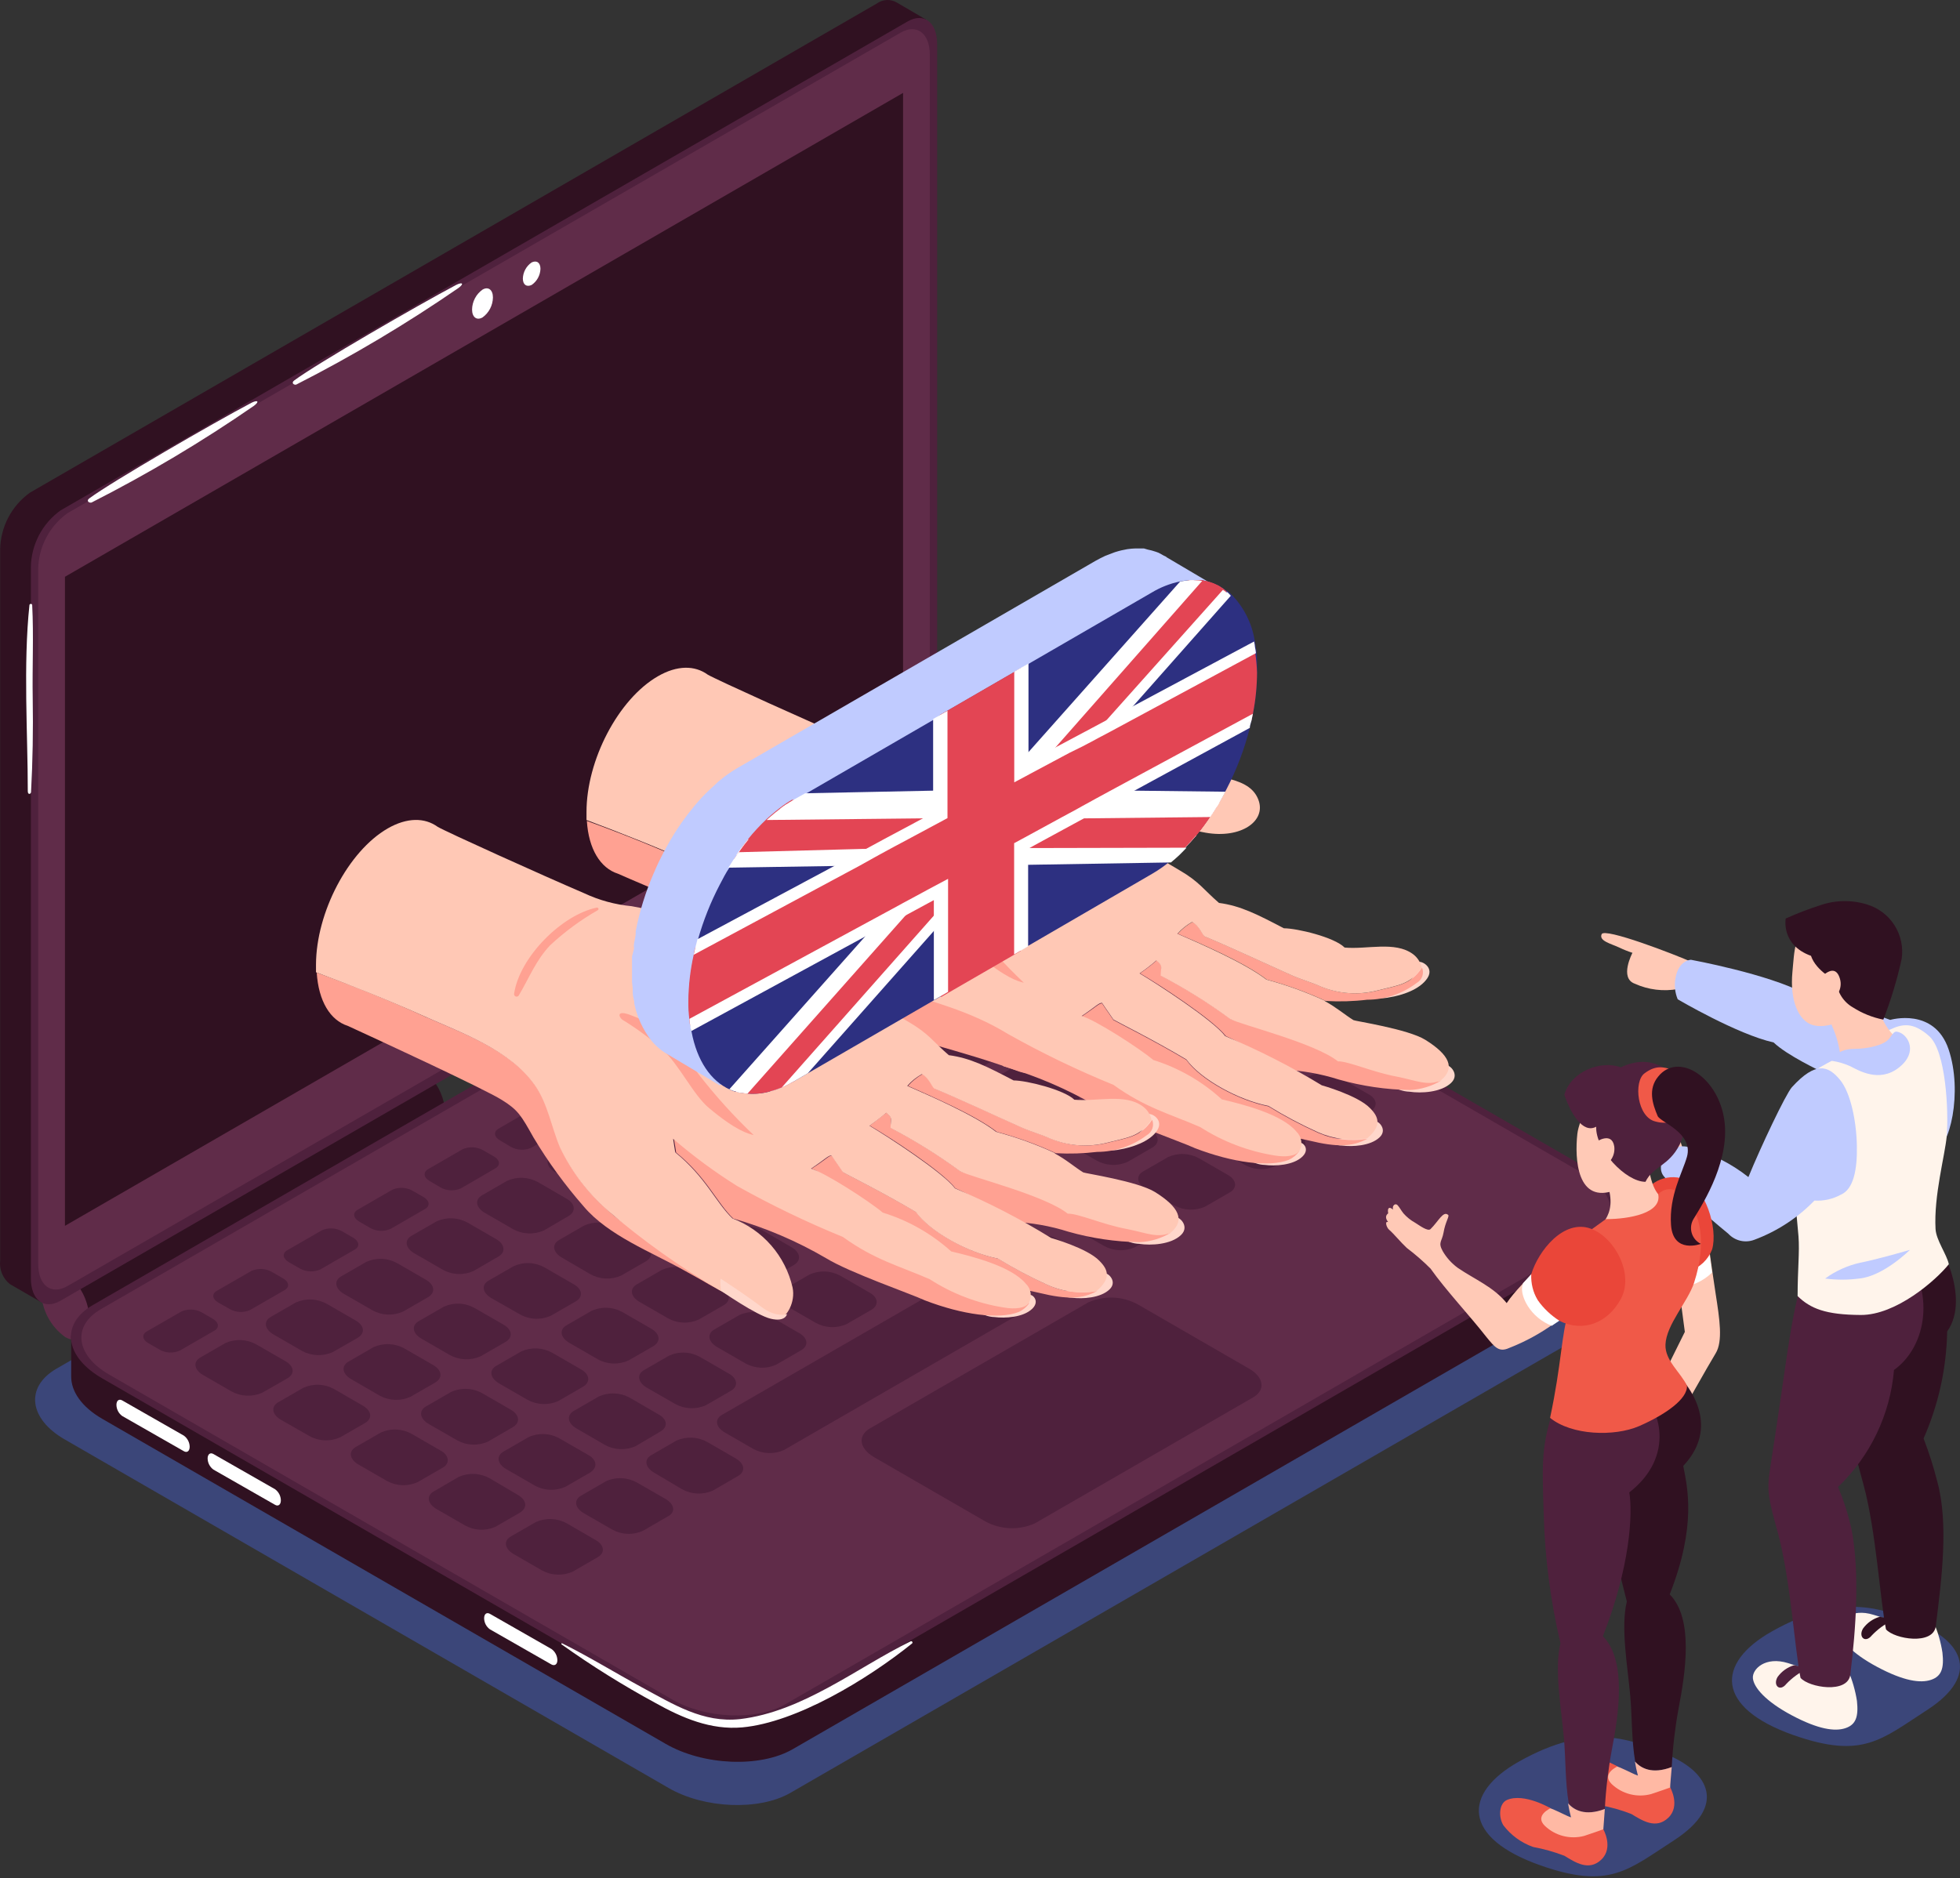 <svg width="433" height="415" viewBox="0 0 433 415" fill="none" xmlns="http://www.w3.org/2000/svg">
<rect x="0" y="0" width="433" height="415" fill="#333333" stroke="none"/>
<g style="mix-blend-mode:multiply" opacity="0.4">
<path d="M365.505 285.946L174.515 396.231C167.669 400.12 155.612 399.673 147.716 395.103L14.29 318.073C6.394 313.522 5.538 306.56 12.345 302.515L203.355 192.23C210.2 188.341 222.238 188.788 230.133 193.339L363.56 270.389C371.475 275.036 372.35 281.998 365.505 285.946Z" fill="#4661E0"/>
</g>
<g style="mix-blend-mode:multiply" opacity="0.4">
<path d="M335.476 389.307C323.146 396.269 322.971 406.109 340.357 412.216C355.584 417.564 359.668 413.208 369.897 406.615C381.799 398.836 377.034 391.621 369.1 388.082C360.543 384.29 351.325 380.342 335.476 389.307Z" fill="#4661E0"/>
</g>
<g style="mix-blend-mode:multiply" opacity="0.4">
<path d="M391.39 360.525C379.08 367.487 378.885 377.327 396.271 383.434C411.498 388.762 415.602 384.406 425.811 377.814C437.733 370.035 432.949 362.82 425.014 359.3C416.457 355.488 407.259 351.56 391.39 360.525Z" fill="#4661E0"/>
</g>
<path d="M98.379 246.312C98.349 244.325 97.854 242.373 96.931 240.613C96.009 238.853 94.686 237.335 93.07 236.18C92.582 235.835 92.01 235.627 91.415 235.58C90.82 235.532 90.222 235.645 89.686 235.908L10.672 281.006L18.003 295.649L96.337 250.688C97.058 250.228 97.634 249.573 97.995 248.797C98.357 248.022 98.49 247.16 98.379 246.312Z" fill="#301121"/>
<path d="M19.712 291.449C19.712 295.339 17.339 297.147 14.403 295.455C12.793 294.299 11.477 292.783 10.558 291.027C9.64 289.271 9.145 287.324 9.113 285.343C9.113 281.453 11.486 279.645 14.403 281.337C16.019 282.487 17.342 284.002 18.265 285.759C19.187 287.516 19.683 289.465 19.712 291.449Z" fill="#602C49"/>
<path d="M196.195 190.092C196.166 188.105 195.67 186.153 194.748 184.393C193.826 182.633 192.503 181.114 190.886 179.96C190.397 179.618 189.826 179.413 189.231 179.365C188.636 179.317 188.04 179.429 187.502 179.687L108.508 224.805L115.839 239.429L194.075 194.487C194.815 194.036 195.408 193.382 195.784 192.602C196.16 191.822 196.303 190.95 196.195 190.092Z" fill="#301121"/>
<path d="M117.532 235.246C117.532 239.136 115.16 240.944 112.223 239.253C110.612 238.094 109.295 236.574 108.376 234.814C107.458 233.055 106.964 231.105 106.934 229.121C106.934 225.231 109.306 223.423 112.223 225.114C113.84 226.269 115.163 227.788 116.085 229.548C117.007 231.308 117.503 233.26 117.532 235.246Z" fill="#602C49"/>
<path d="M358.016 276.223C358.016 276.398 358.016 267.316 358.016 267.316C355.018 266.51 351.98 265.861 348.915 265.372C348.915 265.372 348.915 265.761 349.031 266.266L226.767 195.673C218.463 190.889 205.861 190.364 198.666 194.506L23.233 295.768C20.355 295.476 15.727 295.126 15.727 295.126V304.208C15.727 307.436 17.982 310.859 22.591 313.523L147.053 385.341C155.357 390.145 167.959 390.67 175.154 386.508L353.251 283.691C356.616 281.707 358.191 279.024 358.016 276.223Z" fill="#301121"/>
<path d="M175.098 377.541C167.902 381.703 155.3 381.178 146.997 376.375L22.535 304.556C14.231 299.753 13.317 292.48 20.59 288.337L198.687 185.52C205.883 181.358 218.484 181.884 226.788 186.668L351.25 258.505C359.554 263.289 360.448 270.563 353.195 274.724L175.098 377.541Z" fill="#4F213D"/>
<path d="M351.599 273.752L173.502 376.588C167.123 380.264 155.883 379.797 148.532 375.558L24.07 303.72C16.719 299.461 15.902 292.985 22.281 289.29L200.378 186.473C206.757 182.797 217.997 183.264 225.348 187.504L349.654 259.264C357.083 263.581 357.9 270.076 351.599 273.752Z" fill="#602C49"/>
<path d="M63.489 304.576L57.947 307.746C56.864 308.23 55.684 308.456 54.499 308.405C53.315 308.354 52.158 308.029 51.121 307.454L44.82 303.817C42.875 302.65 42.583 300.881 44.334 299.928L49.798 296.777C50.877 296.293 52.054 296.068 53.236 296.118C54.418 296.169 55.571 296.494 56.605 297.069L62.925 300.706C65.006 301.814 65.22 303.584 63.489 304.576Z" fill="#4F213D"/>
<path d="M79.005 295.631L73.501 298.781C72.419 299.265 71.239 299.491 70.054 299.44C68.869 299.39 67.713 299.064 66.675 298.489L60.374 294.853C58.43 293.686 58.138 291.916 59.888 290.963L65.353 287.813C66.435 287.329 67.616 287.103 68.8 287.153C69.985 287.204 71.142 287.53 72.179 288.105L78.48 291.741C80.522 292.85 80.736 294.619 79.005 295.631Z" fill="#4F213D"/>
<path d="M94.524 286.665L89.06 289.815C87.982 290.304 86.804 290.532 85.622 290.481C84.439 290.431 83.285 290.102 82.253 289.523L75.933 285.887C73.988 284.72 73.716 282.95 75.447 281.997L80.911 278.847C81.991 278.355 83.171 278.124 84.357 278.171C85.542 278.218 86.7 278.543 87.737 279.119L94.038 282.756C96.041 283.884 96.275 285.653 94.524 286.665Z" fill="#4F213D"/>
<path d="M110.044 277.7L104.618 280.851C103.537 281.34 102.356 281.568 101.17 281.517C99.985 281.466 98.828 281.138 97.792 280.559L91.491 276.922C89.546 275.775 89.255 273.986 90.985 273.033L96.45 269.883C97.531 269.395 98.71 269.166 99.895 269.214C101.08 269.261 102.237 269.583 103.276 270.155L109.577 273.791C111.58 274.919 111.794 276.767 110.044 277.7Z" fill="#4F213D"/>
<path d="M125.564 268.735L120.177 271.885C119.096 272.372 117.917 272.601 116.732 272.554C115.547 272.507 114.39 272.185 113.351 271.613L107.05 267.976C105.106 266.809 104.814 265.04 106.564 264.087L112.009 260.936C113.09 260.449 114.27 260.22 115.454 260.267C116.639 260.315 117.797 260.637 118.835 261.209L125.136 264.865C127.1 265.954 127.314 267.723 125.564 268.735Z" fill="#4F213D"/>
<path d="M141.103 259.77L135.736 262.92C134.656 263.412 133.476 263.643 132.29 263.596C131.105 263.549 129.947 263.224 128.91 262.648L122.609 259.011C120.664 257.845 120.372 256.075 122.123 255.122L127.568 251.972C128.649 251.483 129.83 251.255 131.016 251.305C132.201 251.356 133.358 251.684 134.394 252.263L140.695 255.9C142.62 256.989 142.834 258.778 141.103 259.77Z" fill="#4F213D"/>
<path d="M156.618 250.805L151.154 253.975C150.071 254.459 148.891 254.685 147.706 254.634C146.522 254.584 145.365 254.258 144.328 253.683L138.027 250.047C136.082 248.88 135.79 247.11 137.541 246.157L143.005 243.007C144.087 242.518 145.267 242.29 146.453 242.34C147.638 242.391 148.796 242.719 149.831 243.298L156.132 246.935C158.135 248.044 158.349 249.813 156.618 250.805Z" fill="#4F213D"/>
<path d="M172.138 241.859L166.673 245.01C165.591 245.494 164.41 245.72 163.226 245.669C162.041 245.618 160.884 245.293 159.847 244.718L153.546 241.081C151.601 239.914 151.329 238.145 153.06 237.192L158.525 234.041C159.607 233.557 160.787 233.331 161.972 233.382C163.157 233.433 164.313 233.758 165.351 234.333L171.651 237.97C173.655 239.078 173.888 240.848 172.138 241.859Z" fill="#4F213D"/>
<path d="M80.602 314.474L75.157 317.605C74.076 318.094 72.895 318.322 71.709 318.272C70.524 318.221 69.367 317.893 68.331 317.314L62.03 313.716C60.085 312.569 59.794 310.779 61.525 309.827L66.989 306.676C68.069 306.184 69.249 305.953 70.434 306C71.62 306.047 72.778 306.372 73.815 306.948L80.116 310.585C82.138 311.771 82.352 313.463 80.602 314.474Z" fill="#4F213D"/>
<path d="M96.138 305.51L90.673 308.66C89.592 309.148 88.413 309.377 87.228 309.329C86.043 309.282 84.886 308.96 83.847 308.388L77.546 304.732C75.602 303.585 75.31 301.815 77.06 300.843L82.505 297.692C83.586 297.205 84.766 296.976 85.95 297.023C87.135 297.07 88.293 297.393 89.331 297.964L95.632 301.601C97.655 302.729 97.869 304.499 96.138 305.51Z" fill="#4F213D"/>
<path d="M111.657 296.544L106.193 299.694C105.112 300.182 103.932 300.411 102.748 300.363C101.563 300.316 100.405 299.994 99.367 299.422L93.066 295.786C91.121 294.619 90.829 292.849 92.58 291.896L98.044 288.746C99.122 288.257 100.3 288.029 101.482 288.08C102.665 288.13 103.819 288.458 104.851 289.037L111.171 292.674C113.174 293.763 113.388 295.552 111.657 296.544Z" fill="#4F213D"/>
<path d="M127.177 287.58L121.712 290.73C120.632 291.222 119.452 291.454 118.267 291.406C117.081 291.359 115.923 291.034 114.886 290.458L108.507 286.821C106.563 285.655 106.271 283.885 108.021 282.932L113.486 279.782C114.567 279.293 115.748 279.065 116.933 279.115C118.119 279.166 119.276 279.494 120.312 280.073L126.613 283.71C128.693 284.818 128.907 286.588 127.177 287.58Z" fill="#4F213D"/>
<path d="M142.696 278.712L137.231 281.862C136.152 282.346 134.975 282.572 133.794 282.521C132.612 282.471 131.459 282.145 130.425 281.571L124.066 277.856C122.121 276.689 121.849 274.92 123.58 273.967L129.044 270.816C130.127 270.332 131.307 270.106 132.492 270.157C133.676 270.208 134.833 270.533 135.87 271.108L142.171 274.745C144.213 275.853 144.446 277.623 142.696 278.712Z" fill="#4F213D"/>
<path d="M158.215 269.669L152.77 272.819C151.689 273.308 150.508 273.536 149.322 273.485C148.137 273.435 146.98 273.106 145.944 272.527L139.624 268.988C137.679 267.821 137.387 266.051 139.118 265.098L144.583 261.929C145.665 261.444 146.846 261.219 148.03 261.269C149.215 261.32 150.372 261.645 151.409 262.22L157.71 265.857C159.752 266.888 159.966 268.657 158.215 269.669Z" fill="#4F213D"/>
<path d="M173.732 260.703L168.287 263.854C167.205 264.342 166.024 264.571 164.839 264.52C163.653 264.469 162.496 264.141 161.461 263.562L155.179 259.925C153.234 258.778 152.943 256.989 154.693 256.036L160.138 252.886C161.218 252.394 162.398 252.162 163.584 252.21C164.769 252.257 165.927 252.582 166.964 253.158L173.265 256.794C175.268 257.922 175.482 259.692 173.732 260.703Z" fill="#4F213D"/>
<path d="M189.271 251.738L183.806 254.888C182.725 255.376 181.546 255.605 180.361 255.557C179.176 255.51 178.019 255.188 176.98 254.616L170.738 250.96C168.793 249.813 168.501 248.043 170.252 247.071L175.697 243.92C176.778 243.433 177.957 243.204 179.142 243.251C180.327 243.298 181.484 243.621 182.523 244.192L188.824 247.829C190.788 248.957 191.002 250.727 189.271 251.738Z" fill="#4F213D"/>
<path d="M204.791 242.773L199.326 245.924C198.245 246.411 197.066 246.64 195.881 246.593C194.696 246.545 193.539 246.223 192.5 245.651L186.296 242.015C184.352 240.848 184.06 239.078 185.81 238.125L191.275 234.975C192.356 234.486 193.537 234.258 194.722 234.309C195.908 234.359 197.065 234.687 198.101 235.267L204.402 238.903C206.307 239.992 206.521 241.762 204.791 242.773Z" fill="#4F213D"/>
<path d="M220.306 233.809L214.841 236.959C213.761 237.451 212.581 237.682 211.396 237.635C210.21 237.588 209.052 237.263 208.015 236.687L201.714 233.05C199.769 231.884 199.497 230.114 201.228 229.161L206.693 226.01C207.766 225.507 208.943 225.262 210.129 225.296C211.314 225.33 212.475 225.641 213.519 226.205L219.819 229.842C221.823 231.047 222.056 232.817 220.306 233.809Z" fill="#4F213D"/>
<path d="M235.829 224.862L230.383 228.012C229.301 228.497 228.121 228.722 226.936 228.672C225.751 228.621 224.595 228.296 223.558 227.721L217.257 224.084C215.312 222.917 215.02 221.148 216.751 220.195L222.216 217.044C223.298 216.56 224.478 216.334 225.663 216.385C226.848 216.436 228.004 216.761 229.042 217.336L235.343 220.973C237.346 222.081 237.579 223.851 235.829 224.862Z" fill="#4F213D"/>
<path d="M251.349 215.897L245.904 219.048C244.821 219.532 243.641 219.757 242.456 219.707C241.272 219.656 240.115 219.331 239.078 218.756L232.777 215.119C230.832 213.952 230.54 212.183 232.291 211.23L237.736 208.06C238.818 207.576 239.999 207.35 241.183 207.401C242.368 207.451 243.525 207.777 244.562 208.352L250.863 211.988C252.885 213.116 253.099 214.886 251.349 215.897Z" fill="#4F213D"/>
<path d="M97.735 324.354L92.271 327.504C91.191 327.996 90.011 328.227 88.825 328.18C87.64 328.133 86.482 327.808 85.445 327.232L79.144 323.595C77.199 322.429 76.927 320.659 78.658 319.706L84.122 316.556C85.204 316.067 86.385 315.839 87.57 315.889C88.755 315.94 89.913 316.268 90.948 316.847L97.249 320.484C99.252 321.495 99.486 323.44 97.735 324.354Z" fill="#4F213D"/>
<path d="M113.255 315.389L107.79 318.559C106.711 319.043 105.534 319.269 104.352 319.218C103.171 319.168 102.017 318.842 100.984 318.267L94.663 314.631C92.719 313.464 92.446 311.694 94.177 310.741L99.642 307.591C100.737 307.091 101.935 306.856 103.138 306.907C104.342 306.958 105.516 307.292 106.565 307.883L112.866 311.519C114.772 312.628 115.005 314.398 113.255 315.389Z" fill="#4F213D"/>
<path d="M128.774 306.443L123.329 309.594C122.246 310.078 121.066 310.303 119.881 310.253C118.697 310.202 117.54 309.877 116.503 309.302L110.202 305.665C108.257 304.498 107.966 302.729 109.696 301.776L115.161 298.625C116.243 298.141 117.424 297.915 118.608 297.966C119.793 298.017 120.95 298.342 121.987 298.917L128.288 302.554C130.31 303.662 130.524 305.432 128.774 306.443Z" fill="#4F213D"/>
<path d="M144.31 297.478L138.845 300.629C137.764 301.117 136.583 301.346 135.397 301.295C134.212 301.244 133.055 300.916 132.019 300.337L125.718 296.7C123.773 295.533 123.482 293.764 125.232 292.811L130.677 289.66C131.757 289.169 132.937 288.937 134.123 288.985C135.308 289.032 136.466 289.357 137.503 289.933L143.804 293.569C145.827 294.697 146.04 296.467 144.31 297.478Z" fill="#4F213D"/>
<path d="M159.829 288.434L154.365 291.585C153.283 292.074 152.102 292.302 150.917 292.251C149.731 292.201 148.574 291.872 147.539 291.293L141.238 287.657C139.293 286.509 139.001 284.739 140.752 283.767L146.216 280.617C147.294 280.13 148.47 279.901 149.652 279.948C150.833 279.995 151.987 280.317 153.023 280.889L159.343 284.526C161.346 285.731 161.56 287.501 159.829 288.434Z" fill="#4F213D"/>
<path d="M175.349 279.548L169.884 282.699C168.803 283.186 167.624 283.415 166.439 283.368C165.254 283.32 164.097 282.998 163.058 282.426L156.757 278.712C154.813 277.545 154.521 275.775 156.271 274.823L161.736 271.672C162.817 271.185 163.996 270.956 165.181 271.003C166.366 271.05 167.523 271.373 168.562 271.944L174.863 275.6C176.866 276.767 177.08 278.537 175.349 279.548Z" fill="#4F213D"/>
<path d="M190.872 270.583L185.407 273.733C184.331 274.225 183.154 274.456 181.972 274.409C180.789 274.362 179.635 274.037 178.601 273.461L172.281 269.824C170.336 268.658 170.064 266.888 171.794 265.935L177.259 262.785C178.34 262.296 179.521 262.068 180.707 262.118C181.892 262.169 183.049 262.497 184.085 263.076L190.386 266.713C192.389 267.802 192.622 269.591 190.872 270.583Z" fill="#4F213D"/>
<path d="M221.906 252.671L200.942 264.787C199.86 265.271 198.679 265.497 197.495 265.446C196.31 265.395 195.153 265.07 194.116 264.495L187.815 260.858C185.871 259.692 185.579 257.922 187.31 256.969L208.293 244.853C209.376 244.369 210.556 244.143 211.74 244.194C212.925 244.245 214.082 244.57 215.119 245.145L221.42 248.782C223.442 249.89 223.656 251.66 221.906 252.671Z" fill="#4F213D"/>
<path d="M237.442 243.707L231.978 246.857C230.897 247.346 229.716 247.574 228.53 247.523C227.345 247.473 226.188 247.145 225.152 246.565L218.851 242.929C216.906 241.762 216.615 239.992 218.365 239.039L223.81 235.889C224.89 235.397 226.07 235.166 227.255 235.213C228.441 235.26 229.599 235.585 230.636 236.161L236.859 239.817C238.959 240.926 239.173 242.695 237.442 243.707Z" fill="#4F213D"/>
<path d="M252.962 234.742L247.497 237.873C246.416 238.362 245.235 238.59 244.05 238.539C242.864 238.489 241.707 238.16 240.671 237.581L234.371 233.983C232.426 232.836 232.134 231.066 233.884 230.094L239.349 226.944C240.43 226.456 241.609 226.227 242.794 226.275C243.979 226.322 245.136 226.644 246.175 227.216L252.476 230.852C254.479 232.039 254.693 233.731 252.962 234.742Z" fill="#4F213D"/>
<path d="M268.481 225.777L263.017 228.927C261.936 229.414 260.756 229.643 259.572 229.596C258.387 229.549 257.23 229.226 256.191 228.655L249.89 225.018C247.945 223.851 247.673 222.082 249.404 221.129L254.868 217.978C255.949 217.491 257.129 217.262 258.313 217.309C259.498 217.357 260.656 217.679 261.694 218.251L267.995 221.907C269.92 222.996 270.232 224.765 268.481 225.777Z" fill="#4F213D"/>
<path d="M114.869 334.252L109.404 337.403C108.331 337.867 107.166 338.077 105.999 338.016C104.831 337.955 103.694 337.626 102.675 337.053L96.374 333.416C94.43 332.249 94.138 330.48 95.888 329.527L101.333 326.357C102.416 325.873 103.596 325.647 104.781 325.697C105.966 325.748 107.122 326.074 108.159 326.648L114.344 330.305C116.386 331.471 116.599 333.163 114.869 334.252Z" fill="#4F213D"/>
<path d="M130.384 325.385L124.919 328.535C123.838 329.024 122.657 329.252 121.472 329.201C120.286 329.151 119.129 328.823 118.093 328.243L111.792 324.607C109.848 323.459 109.556 321.67 111.306 320.717L116.771 317.567C117.847 317.075 119.024 316.844 120.207 316.891C121.389 316.939 122.544 317.263 123.577 317.839L129.898 321.476C131.842 322.507 132.115 324.276 130.384 325.385Z" fill="#4F213D"/>
<path d="M145.907 316.322L140.443 319.55C139.362 320.037 138.182 320.266 136.997 320.219C135.813 320.172 134.655 319.849 133.617 319.278L127.316 315.622C125.371 314.474 125.099 312.705 126.83 311.732L132.294 308.582C133.375 308.095 134.555 307.866 135.739 307.913C136.924 307.96 138.081 308.282 139.12 308.854L145.421 312.51C147.405 313.541 147.657 315.31 145.907 316.322Z" fill="#4F213D"/>
<path d="M161.427 307.357L155.962 310.508C154.885 310.995 153.708 311.224 152.527 311.176C151.345 311.129 150.191 310.807 149.156 310.235L142.835 306.599C140.891 305.432 140.618 303.662 142.349 302.709L147.814 299.559C148.895 299.07 150.076 298.842 151.261 298.893C152.447 298.943 153.604 299.271 154.64 299.851L160.941 303.487C162.963 304.576 163.177 306.365 161.427 307.357Z" fill="#4F213D"/>
<path d="M176.946 298.392L171.501 301.542C170.421 302.034 169.241 302.266 168.055 302.218C166.87 302.171 165.712 301.846 164.675 301.27L158.374 297.633C156.429 296.467 156.137 294.697 157.868 293.744L163.333 290.594C164.414 290.105 165.595 289.877 166.781 289.927C167.966 289.978 169.123 290.306 170.159 290.885L176.46 294.522C178.521 295.63 178.696 297.4 176.946 298.392Z" fill="#4F213D"/>
<path d="M192.482 289.446L187.017 292.596C185.934 293.081 184.754 293.306 183.57 293.256C182.385 293.205 181.228 292.88 180.191 292.305L173.89 288.668C171.945 287.501 171.654 285.732 173.404 284.779L178.849 281.628C179.932 281.144 181.112 280.918 182.296 280.969C183.481 281.02 184.638 281.345 185.675 281.92L191.976 285.557C194.076 286.665 194.212 288.435 192.482 289.446Z" fill="#4F213D"/>
<path d="M207.997 280.481L202.533 283.632C201.451 284.12 200.27 284.349 199.085 284.298C197.899 284.247 196.742 283.919 195.707 283.34L189.406 279.703C187.461 278.537 187.169 276.767 188.92 275.814L194.384 272.644C195.463 272.16 196.64 271.934 197.822 271.985C199.003 272.036 200.157 272.361 201.191 272.936L207.511 276.572C209.514 277.7 209.728 279.47 207.997 280.481Z" fill="#4F213D"/>
<path d="M223.517 271.517L218.052 274.667C216.971 275.156 215.79 275.384 214.604 275.334C213.419 275.283 212.262 274.955 211.226 274.376L204.925 270.739C202.981 269.592 202.689 267.802 204.439 266.849L209.904 263.699C210.983 263.207 212.164 262.976 213.349 263.023C214.535 263.07 215.692 263.395 216.73 263.971L223.031 267.608C225.034 268.736 225.189 270.506 223.517 271.517Z" fill="#4F213D"/>
<path d="M239.036 262.551L233.571 265.701C232.494 266.188 231.318 266.417 230.136 266.37C228.954 266.323 227.8 266.001 226.765 265.429L220.445 261.773C218.5 260.626 218.228 258.856 219.958 257.884L225.423 254.733C226.504 254.246 227.683 254.017 228.868 254.064C230.053 254.111 231.21 254.434 232.249 255.005L238.55 258.661C240.553 259.77 240.747 261.54 239.036 262.551Z" fill="#4F213D"/>
<path d="M254.559 253.586L249.114 256.736C248.033 257.223 246.854 257.452 245.669 257.405C244.484 257.358 243.327 257.036 242.288 256.464L235.987 252.827C234.042 251.66 233.751 249.891 235.481 248.938L240.946 245.651C242.027 245.163 243.208 244.934 244.394 244.985C245.579 245.036 246.736 245.364 247.772 245.943L254.073 249.58C256.095 250.805 256.309 252.594 254.559 253.586Z" fill="#4F213D"/>
<path d="M270.079 244.621L264.634 247.771C263.554 248.263 262.374 248.495 261.189 248.447C260.003 248.4 258.845 248.075 257.808 247.499L251.507 243.862C249.563 242.696 249.271 240.926 251.021 239.973L256.466 236.823C257.548 236.334 258.728 236.106 259.914 236.156C261.1 236.207 262.257 236.535 263.292 237.114L269.593 240.751C271.616 241.859 271.868 243.707 270.079 244.621Z" fill="#4F213D"/>
<path d="M285.614 235.675L280.15 238.825C279.067 239.31 277.887 239.535 276.702 239.485C275.518 239.434 274.361 239.109 273.324 238.534L267.023 234.897C265.078 233.73 264.786 231.961 266.537 231.008L271.982 227.857C273.064 227.373 274.245 227.147 275.429 227.198C276.614 227.249 277.771 227.574 278.808 228.149L285.109 231.786C287.131 232.894 287.423 234.664 285.614 235.675Z" fill="#4F213D"/>
<path d="M131.985 344.132L126.54 347.282C125.459 347.77 124.279 347.999 123.095 347.951C121.91 347.904 120.752 347.582 119.714 347.01L113.413 343.374C111.468 342.207 111.176 340.437 112.907 339.484L118.372 336.334C119.453 335.847 120.632 335.618 121.817 335.665C123.002 335.712 124.159 336.034 125.198 336.606L131.499 340.262C133.502 341.351 133.794 343.121 131.985 344.132Z" fill="#4F213D"/>
<path d="M147.497 335.108L142.052 338.258C140.972 338.75 139.792 338.981 138.607 338.934C137.421 338.887 136.263 338.562 135.226 337.986L128.925 334.349C126.981 333.182 126.689 331.413 128.439 330.46L133.884 327.309C134.966 326.821 136.146 326.592 137.332 326.643C138.517 326.694 139.675 327.022 140.71 327.601L147.011 331.218C149.034 332.385 149.345 334.174 147.497 335.108Z" fill="#4F213D"/>
<path d="M162.962 326.201L157.498 329.371C156.415 329.855 155.235 330.081 154.05 330.03C152.866 329.98 151.709 329.654 150.672 329.079L144.449 325.384C142.504 324.218 142.212 322.448 143.963 321.495L149.408 318.345C150.49 317.86 151.67 317.635 152.855 317.685C154.04 317.736 155.196 318.061 156.234 318.636L162.535 322.273C164.557 323.44 164.771 325.209 162.962 326.201Z" fill="#4F213D"/>
<path d="M225.194 290.38L173.173 320.426C172.091 320.91 170.91 321.136 169.726 321.085C168.541 321.034 167.384 320.709 166.347 320.134L160.046 316.497C158.102 315.33 157.81 313.561 159.56 312.608L211.581 282.601C212.662 282.114 213.842 281.885 215.026 281.932C216.211 281.979 217.369 282.301 218.407 282.873L224.708 286.529C226.653 287.579 226.867 289.349 225.194 290.38Z" fill="#4F213D"/>
<path d="M240.751 281.396L235.189 284.546C234.109 285.038 232.929 285.27 231.743 285.222C230.558 285.175 229.4 284.85 228.363 284.274L222.062 280.657C220.117 279.49 219.826 277.72 221.576 276.767L227.021 273.617C228.102 273.128 229.283 272.9 230.469 272.951C231.654 273.001 232.811 273.33 233.847 273.909L240.148 277.545C242.17 278.712 242.384 280.404 240.751 281.396Z" fill="#4F213D"/>
<path d="M256.173 272.43L250.708 275.6C249.626 276.084 248.446 276.31 247.261 276.259C246.076 276.209 244.92 275.883 243.882 275.308L237.581 271.672C235.637 270.505 235.345 268.735 237.095 267.782L242.56 264.632C243.639 264.148 244.816 263.922 245.998 263.973C247.179 264.023 248.333 264.349 249.366 264.924L255.687 268.56C257.69 269.669 257.904 271.438 256.173 272.43Z" fill="#4F213D"/>
<path d="M271.689 263.485L266.224 266.635C265.142 267.119 263.961 267.345 262.777 267.294C261.592 267.244 260.435 266.918 259.398 266.343L253.097 262.707C251.152 261.54 250.861 259.77 252.611 258.817L258.076 255.667C259.158 255.183 260.338 254.957 261.523 255.007C262.708 255.058 263.864 255.384 264.902 255.959L271.202 259.595C273.205 260.704 273.419 262.473 271.689 263.485Z" fill="#4F213D"/>
<path d="M287.208 254.519L281.743 257.67C280.665 258.158 279.488 258.386 278.305 258.336C277.123 258.285 275.969 257.957 274.937 257.378L268.617 253.741C266.672 252.594 266.4 250.805 268.13 249.852L273.595 246.701C274.675 246.21 275.855 245.978 277.04 246.026C278.226 246.073 279.384 246.398 280.421 246.974L286.722 250.61C288.725 251.738 288.958 253.43 287.208 254.519Z" fill="#4F213D"/>
<path d="M302.731 245.651L297.286 248.801C296.205 249.289 295.025 249.518 293.841 249.47C292.656 249.423 291.499 249.101 290.46 248.529L284.159 244.873C282.214 243.726 281.923 241.956 283.653 240.984L289.118 237.833C290.199 237.346 291.378 237.117 292.563 237.164C293.748 237.212 294.905 237.534 295.944 238.106L302.245 241.742C304.248 242.773 304.481 244.543 302.731 245.651Z" fill="#4F213D"/>
<path d="M187.661 232.894L182.216 236.044C181.134 236.533 179.953 236.761 178.768 236.711C177.582 236.66 176.425 236.332 175.39 235.753L169.089 232.038C167.144 230.871 166.852 229.102 168.583 228.149L174.048 224.998C175.127 224.507 176.308 224.275 177.493 224.322C178.679 224.37 179.836 224.694 180.874 225.271L187.175 228.907C189.178 230.093 189.411 231.883 187.661 232.894Z" fill="#4F213D"/>
<path d="M203.181 223.929L197.736 227.079C196.654 227.568 195.473 227.796 194.288 227.746C193.102 227.695 191.945 227.367 190.91 226.788L184.609 223.151C182.664 222.004 182.372 220.214 184.123 219.262L189.568 216.111C190.649 215.624 191.828 215.395 193.013 215.442C194.198 215.489 195.355 215.812 196.394 216.383L202.695 220.02C204.717 221.148 204.931 222.918 203.181 223.929Z" fill="#4F213D"/>
<path d="M218.716 214.964L213.251 218.114C212.17 218.601 210.991 218.83 209.806 218.783C208.621 218.736 207.464 218.414 206.425 217.842L200.124 214.205C198.18 213.038 197.888 211.269 199.638 210.316L205.083 207.165C206.164 206.678 207.344 206.449 208.529 206.496C209.713 206.544 210.871 206.866 211.909 207.438L218.21 211.094C220.233 212.183 220.447 213.952 218.716 214.964Z" fill="#4F213D"/>
<path d="M234.235 205.998L228.771 209.149C227.691 209.64 226.511 209.872 225.325 209.824C224.14 209.777 222.982 209.452 221.945 208.876L215.644 205.24C213.699 204.073 213.408 202.303 215.158 201.35L220.622 198.2C221.7 197.711 222.878 197.483 224.061 197.534C225.243 197.584 226.397 197.913 227.429 198.492L233.749 202.128C235.752 203.217 235.966 205.006 234.235 205.998Z" fill="#4F213D"/>
<path d="M218.114 195.458L210.491 199.853C209.778 200.171 209.001 200.319 208.222 200.285C207.442 200.251 206.681 200.037 205.999 199.659L203.509 198.22C202.167 197.461 202.031 196.275 203.179 195.633L210.802 191.199C211.515 190.882 212.291 190.734 213.071 190.767C213.851 190.801 214.612 191.016 215.294 191.394L217.784 192.833C219.106 193.611 219.359 194.778 218.114 195.458Z" fill="#4F213D"/>
<path d="M202.596 204.404L194.973 208.818C194.26 209.136 193.484 209.284 192.704 209.25C191.924 209.217 191.163 209.002 190.481 208.624L187.972 207.185C186.65 206.426 186.514 205.24 187.661 204.579L195.265 200.184C195.981 199.866 196.761 199.718 197.544 199.752C198.326 199.786 199.091 200 199.777 200.378L202.266 201.818C203.588 202.576 203.802 203.743 202.596 204.404Z" fill="#4F213D"/>
<path d="M187.057 213.369L179.454 217.764C178.739 218.085 177.96 218.236 177.177 218.206C176.394 218.175 175.629 217.964 174.942 217.589L172.453 216.15C171.13 215.372 170.994 214.205 172.141 213.544L179.745 209.149C180.46 208.826 181.241 208.676 182.024 208.71C182.808 208.744 183.573 208.96 184.257 209.343L186.746 210.782C188.069 211.541 188.244 212.708 187.057 213.369Z" fill="#4F213D"/>
<path d="M171.537 222.314L163.914 226.709C163.203 227.03 162.427 227.181 161.647 227.151C160.868 227.121 160.106 226.91 159.422 226.534L156.932 225.095C155.61 224.317 155.454 223.151 156.602 222.489L164.225 218.094C164.937 217.772 165.714 217.622 166.494 217.656C167.275 217.689 168.036 217.906 168.717 218.289L171.226 219.728C172.549 220.506 172.685 221.673 171.537 222.314Z" fill="#4F213D"/>
<path d="M156.018 231.299L148.394 235.694C147.683 236.016 146.905 236.166 146.125 236.133C145.345 236.099 144.583 235.882 143.902 235.499L141.413 234.06C140.091 233.302 139.935 232.115 141.082 231.474L148.706 227.079C149.417 226.758 150.193 226.607 150.972 226.637C151.752 226.667 152.514 226.879 153.198 227.254L155.687 228.693C157.126 229.471 157.126 230.637 156.018 231.299Z" fill="#4F213D"/>
<path d="M140.502 240.264L132.879 244.66C132.167 244.982 131.39 245.132 130.609 245.098C129.829 245.065 129.068 244.848 128.387 244.465L125.897 243.026C124.575 242.268 124.419 241.081 125.567 240.44L133.19 236.044C133.901 235.724 134.677 235.573 135.457 235.603C136.236 235.633 136.998 235.844 137.682 236.219L140.172 237.659C141.572 238.436 141.572 239.603 140.502 240.264Z" fill="#4F213D"/>
<path d="M124.98 249.229L117.356 253.624C116.644 253.942 115.867 254.09 115.087 254.056C114.308 254.022 113.547 253.808 112.864 253.43L110.453 251.991C109.13 251.232 108.994 250.046 110.141 249.404L117.765 244.99C118.477 244.672 119.254 244.524 120.034 244.558C120.813 244.592 121.574 244.806 122.257 245.184L124.746 246.623C126.01 247.382 126.127 248.549 124.98 249.229Z" fill="#4F213D"/>
<path d="M109.44 258.175L101.837 262.59C101.121 262.908 100.341 263.056 99.558 263.022C98.775 262.988 98.011 262.774 97.325 262.395L94.894 260.956C93.572 260.198 93.436 259.012 94.583 258.35L102.187 253.955C102.903 253.637 103.683 253.49 104.465 253.523C105.248 253.557 106.012 253.771 106.698 254.15L109.188 255.589C110.452 256.347 110.588 257.514 109.44 258.175Z" fill="#4F213D"/>
<path d="M93.921 267.141L86.317 271.536C85.603 271.857 84.823 272.008 84.041 271.977C83.258 271.947 82.493 271.736 81.805 271.361L79.335 269.922C78.013 269.144 77.858 267.977 79.024 267.316L86.628 262.921C87.34 262.598 88.117 262.448 88.897 262.482C89.678 262.515 90.439 262.732 91.121 263.115L93.629 264.554C94.893 265.313 95.068 266.479 93.921 267.141Z" fill="#4F213D"/>
<path d="M78.404 276.105L70.781 280.5C70.07 280.821 69.294 280.972 68.514 280.941C67.735 280.911 66.973 280.7 66.289 280.325L63.78 278.886C62.458 278.108 62.302 276.941 63.45 276.28L71.073 271.885C71.784 271.563 72.562 271.412 73.342 271.446C74.123 271.48 74.884 271.697 75.565 272.079L78.054 273.518C79.338 274.277 79.552 275.444 78.404 276.105Z" fill="#4F213D"/>
<path d="M62.885 285.071L55.261 289.466C54.55 289.788 53.772 289.938 52.992 289.905C52.212 289.871 51.45 289.654 50.769 289.271L48.221 287.832C46.899 287.074 46.743 285.887 47.891 285.246L55.514 280.851C56.225 280.53 57.001 280.379 57.781 280.409C58.56 280.439 59.322 280.651 60.007 281.026L62.496 282.465C63.877 283.243 64.032 284.409 62.885 285.071Z" fill="#4F213D"/>
<path d="M47.368 294.035L39.745 298.431C39.033 298.753 38.256 298.903 37.475 298.869C36.695 298.836 35.934 298.619 35.252 298.236L32.763 296.797C31.421 296.039 31.285 294.852 32.433 294.211L40.056 289.815C40.767 289.495 41.543 289.344 42.323 289.374C43.102 289.404 43.864 289.615 44.548 289.99L47.037 291.43C48.36 292.207 48.515 293.374 47.368 294.035Z" fill="#4F213D"/>
<path d="M276.782 308.816L228.65 336.606C226.904 337.395 224.998 337.765 223.084 337.688C221.17 337.61 219.3 337.087 217.624 336.159L193.043 321.963C189.795 320.018 189.425 317.218 192.245 315.603L240.377 287.813C242.123 287.025 244.029 286.655 245.943 286.732C247.857 286.81 249.727 287.333 251.404 288.261L275.985 302.457C279.232 304.344 279.641 307.202 276.782 308.816Z" fill="#4F213D"/>
<path d="M40.619 320.678L27.006 312.899C26.613 312.618 26.292 312.247 26.069 311.818C25.846 311.389 25.727 310.913 25.723 310.43C25.723 309.496 26.287 309.049 27.006 309.457L40.619 317.236C41.008 317.518 41.325 317.886 41.548 318.311C41.771 318.736 41.892 319.207 41.903 319.687C41.903 320.659 41.319 321.087 40.619 320.678Z" fill="white"/>
<path d="M60.764 332.522L47.151 324.743C46.76 324.459 46.44 324.089 46.217 323.66C45.995 323.231 45.875 322.756 45.867 322.273C45.867 321.34 46.451 320.893 47.151 321.301L60.764 329.08C61.152 329.362 61.47 329.73 61.693 330.155C61.915 330.58 62.037 331.051 62.047 331.53C62.047 332.503 61.464 332.93 60.764 332.522Z" fill="white"/>
<path d="M121.85 367.818L108.237 360.039C107.845 359.761 107.525 359.393 107.301 358.968C107.078 358.542 106.959 358.069 106.953 357.589C106.953 356.636 107.517 356.208 108.237 356.616L121.85 364.395C122.241 364.679 122.56 365.05 122.783 365.479C123.006 365.907 123.126 366.382 123.133 366.865C123.133 367.779 122.55 368.168 121.85 367.818Z" fill="white"/>
<path d="M204.521 4.292L198.22 0.617C197.539 0.189 196.745 -0.025 195.94 0.002C195.136 0.03 194.359 0.298 193.708 0.772L6.588 108.879C4.596 110.313 2.967 112.191 1.829 114.366C0.692 116.54 0.077 118.949 0.034 121.403V278.575C-0.072 279.547 0.069 280.531 0.443 281.434C0.817 282.338 1.412 283.134 2.173 283.748L8.902 287.637L12.305 280.228L193.708 175.505C195.701 174.068 197.331 172.186 198.469 170.008C199.607 167.831 200.221 165.418 200.262 162.961V8.94C201.565 9.776 202.576 10.418 202.654 10.418C202.732 10.418 204.521 4.292 204.521 4.292Z" fill="#301121"/>
<path d="M13.374 287.423L200.475 179.394C202.469 177.963 204.1 176.085 205.238 173.91C206.376 171.735 206.989 169.325 207.029 166.87V9.718C207.029 4.895 204.092 2.678 200.475 4.759L13.374 112.788C11.38 114.22 9.749 116.098 8.611 118.272C7.473 120.447 6.86 122.858 6.82 125.312V282.464C6.82 287.287 9.757 289.504 13.374 287.423Z" fill="#4F213D"/>
<path d="M14.89 284.195L198.977 177.916C200.933 176.501 202.533 174.65 203.65 172.511C204.767 170.371 205.371 168 205.414 165.586V12.09C205.414 7.364 202.516 5.167 198.977 7.209L14.89 113.41C12.931 114.822 11.327 116.672 10.206 118.812C9.086 120.952 8.479 123.324 8.434 125.739V279.236C8.434 284.039 11.273 286.237 14.89 284.195Z" fill="#602C49"/>
<path d="M199.504 20.531L14.348 127.452V270.874L199.504 163.954V20.531Z" fill="#301121"/>
<path d="M104.289 68.39C104.289 70.102 105.32 70.879 106.603 70.141C107.303 69.635 107.875 68.972 108.274 68.205C108.672 67.439 108.886 66.59 108.898 65.726C108.898 64.034 107.867 63.256 106.603 63.995C105.9 64.495 105.324 65.153 104.922 65.917C104.52 66.68 104.303 67.528 104.289 68.39Z" fill="white"/>
<path d="M115.508 61.546C115.508 62.926 116.344 63.49 117.453 62.965C118.033 62.566 118.512 62.036 118.849 61.418C119.187 60.8 119.375 60.111 119.397 59.407C119.397 58.026 118.561 57.462 117.453 57.987C116.872 58.386 116.394 58.916 116.056 59.534C115.718 60.153 115.53 60.842 115.508 61.546Z" fill="white"/>
<path d="M6.508 133.674C6.526 133.607 6.565 133.548 6.619 133.506C6.674 133.463 6.741 133.44 6.81 133.44C6.879 133.44 6.946 133.463 7.001 133.506C7.055 133.548 7.094 133.607 7.111 133.674C7.461 140.539 7.111 147.462 7.228 154.347C7.345 161.231 7.228 168.154 6.859 175.019C6.859 175.447 6.139 175.739 6.139 174.825C6.139 162.223 5.108 146.86 6.508 133.674Z" fill="white"/>
<path d="M19.733 110.125C24.711 106.43 47.095 93.478 55.516 89.025C56.819 88.344 57.46 88.636 56.138 89.647C44.666 97.577 32.672 104.723 20.238 111.039C19.752 111.214 18.935 110.708 19.733 110.125Z" fill="white"/>
<path d="M65.004 84.065C69.983 80.351 92.366 67.419 100.728 62.985C102.031 62.304 102.673 62.596 101.351 63.588C89.874 71.509 77.881 78.656 65.451 84.979C65.043 85.154 64.207 84.649 65.004 84.065Z" fill="white"/>
<path d="M201.194 362.684C189.526 368.363 177.391 378.242 163.467 379.876C155.338 380.77 148.726 376.589 141.842 372.875C136.008 369.705 130.173 366.107 124.223 363.151C124.207 363.139 124.19 363.131 124.171 363.127C124.152 363.122 124.133 363.122 124.114 363.126C124.095 363.129 124.077 363.137 124.061 363.148C124.045 363.16 124.032 363.174 124.022 363.191C124.013 363.207 124.007 363.226 124.005 363.245C124.003 363.264 124.005 363.284 124.011 363.302C124.017 363.32 124.027 363.337 124.04 363.351C124.053 363.366 124.069 363.377 124.087 363.384C130.713 368.108 137.623 372.42 144.778 376.297C150.729 379.623 157.011 382.326 163.992 381.704C175.874 380.615 191.529 371.183 201.506 363.151C201.739 362.898 201.428 362.568 201.194 362.684Z" fill="white"/>
<path d="M286.955 252.671C287.286 251.952 289.717 253.663 287.714 255.588C285.71 257.514 281.685 257.708 279.41 257.416C278.053 257.383 276.743 256.912 275.676 256.074C275.676 256.074 278.457 256.074 282.288 256.074C286.119 256.074 285.633 255.472 286.955 252.671Z" fill="#FFD7CB"/>
<path d="M303.621 247.907C303.971 247.187 306.791 249.385 304.788 251.31C302.785 253.235 298.759 253.43 296.484 253.138C295.127 253.105 293.818 252.634 292.75 251.796C294.325 251.619 295.91 251.547 297.495 251.582C301.326 251.485 302.318 250.707 303.621 247.907Z" fill="#FFD7CB"/>
<path d="M319.296 235.539C319.665 234.742 322.796 237.172 320.579 239.292C318.362 241.412 313.909 241.626 311.4 241.237C309.904 241.191 308.461 240.674 307.277 239.759C309.02 239.56 310.774 239.476 312.528 239.506C316.748 239.526 317.837 238.631 319.296 235.539Z" fill="#FFD7CB"/>
<path d="M313.154 212.786C313.329 211.911 317.043 213.467 315.371 216.092C313.698 218.717 309.537 219.981 307.008 220.37C305.548 220.72 304.014 220.59 302.633 220.001C304.269 219.366 305.945 218.84 307.65 218.426C311.734 217.298 312.551 216.15 313.154 212.786Z" fill="#FFD7CB"/>
<path d="M221.67 235.616C218.014 232.154 215.836 226.554 209.049 221.05C209.049 221.05 208.582 218.075 208.543 218.036C209.165 217.939 262.781 250.163 287.051 254.344C286.464 255.184 285.666 255.855 284.737 256.288C280.361 258 272.31 256.911 264.006 253.721C260.934 252.282 247.379 247.615 242.148 244.387C235.709 240.631 228.831 237.686 221.67 235.616Z" fill="#FFA192"/>
<path d="M224.589 236.589C211.89 231.941 201.097 229.957 192.21 226.068C185.637 223.19 179.978 220.506 170.624 209.46C167.57 205.882 141.57 195.361 136.513 193.066C132.624 191.822 130.037 187.602 129.648 181.398C137.719 184.334 145.692 187.524 153.549 191.122C161.931 194.836 172.491 198.492 177.975 206.349C180.872 210.491 212.668 221.556 216.597 225.426C220.525 229.296 232.427 239.448 224.589 236.589Z" fill="#FFA192"/>
<path d="M266.304 241.878C260.924 238.054 254.914 235.204 248.548 233.457C245.476 230.871 242.092 225.543 238.961 224.628C242.014 222.587 242.714 221.77 243.453 221.711C244.523 223.345 245.67 224.901 245.981 225.406C246.954 225.99 254.771 229.86 262.084 234.216C265.292 238.689 273.752 243.22 280.208 244.484C283.74 246.665 287.411 248.614 291.196 250.318C294.603 251.822 298.379 252.282 302.048 251.641C298.878 253.371 295.552 253.585 289.193 252.03C285.401 251.116 279.917 250.474 278.711 249.715C275.508 245.856 271.164 243.112 266.304 241.878Z" fill="#FFA192"/>
<path d="M251.855 215.081C253.139 214.198 254.373 213.243 255.55 212.222C257.106 213.506 256.445 213.506 256.523 215.587C261.873 218.381 267.003 221.58 271.867 225.155C274.161 226.419 294.114 228.811 297.031 233.147C299.326 233.147 305.355 235.092 310.644 236.045C315.098 236.881 315.487 239.934 318.423 238.748C316.314 240.021 313.922 240.749 311.461 240.868C306.159 240.771 300.891 239.994 295.787 238.554C291.736 237.263 287.53 236.524 283.282 236.356C279.218 234.839 279.14 232.758 270.797 228.927C268.074 225.368 255.823 217.395 251.855 215.081Z" fill="#FFA192"/>
<path d="M260.195 206.329C261.123 205.284 262.221 204.403 263.443 203.723C265.135 204.696 265.679 206.718 266.243 206.951C271.669 209.188 280.09 213.136 285.457 215.528C287.694 216.519 289.716 217.025 291.933 218.036C295.871 219.643 300.222 219.936 304.34 218.872C308.93 217.725 311.652 217.589 314.161 213.816C314.411 214.433 314.426 215.119 314.204 215.746C313.981 216.373 313.537 216.897 312.955 217.219C309.807 219.613 305.962 220.91 302.007 220.914C298.981 221.277 295.928 221.368 292.886 221.187C288.677 219.248 284.312 217.667 279.837 216.461C275.131 212.786 265.29 208.527 260.195 206.329Z" fill="#FFA192"/>
<path d="M145.323 149.446C149.62 146.957 153.51 147.016 156.349 149.077C158.099 150.127 179.472 159.792 188.748 163.76C192.041 165.316 195.583 166.277 199.211 166.599C212.182 169.224 217.199 167.785 229.373 173.25C241.547 178.714 248.704 185.424 260.489 192.25C265 194.856 265.876 196.586 269.298 199.523C274.043 200.145 277.758 202.051 283.631 205.124C286.47 205.124 294.755 207.068 297.049 209.383C301.989 209.849 308.154 207.905 312.14 210.822C313.127 211.554 313.818 212.617 314.085 213.817C311.576 217.589 308.854 217.706 304.264 218.873C300.146 219.937 295.795 219.643 291.857 218.037C289.64 217.025 287.617 216.52 285.381 215.528C280.014 213.136 271.593 209.188 266.167 206.952C265.603 206.718 265.059 204.696 263.367 203.723C262.145 204.403 261.047 205.284 260.119 206.329C265.156 208.527 274.996 212.786 279.761 216.461C284.236 217.667 288.601 219.248 292.81 221.187H292.635C295.26 222.607 297.088 224.24 299.014 225.426C299.286 225.621 310.993 227.371 314.863 229.763C320.211 233.089 321.514 236.006 318.402 238.651L318.247 238.767C315.369 240.031 312.938 238.767 308.523 237.892C303.214 236.92 297.866 234.469 295.571 234.528C290.457 230.444 274.063 226.438 271.768 225.174C266.904 221.599 261.775 218.4 256.424 215.606C256.424 213.525 257.008 213.525 255.452 212.241C254.275 213.262 253.041 214.217 251.757 215.1C255.646 217.414 267.976 225.388 270.66 228.946C278.036 232.024 285.168 235.658 291.993 239.817C291.993 239.817 299.966 242.054 302.65 244.854C304.595 246.799 305.314 248.744 302.047 251.525C298.379 252.166 294.603 251.705 291.196 250.202C287.41 248.498 283.74 246.549 280.208 244.368C273.693 243.104 265.292 238.534 262.083 234.1C254.771 229.744 246.953 225.874 245.981 225.29C245.67 224.785 244.523 223.229 243.453 221.595C242.714 221.595 242.014 222.471 238.961 224.512C242.092 225.426 251.718 231.65 254.81 234.236C260.423 235.991 265.582 238.959 269.921 242.929C274.646 244.037 283.203 246.215 286.392 250.047C286.965 250.587 287.341 251.304 287.461 252.082C287.581 252.86 287.437 253.657 287.053 254.344C286.256 255.453 284.136 255.764 281.511 255.317C275.687 254.375 270.12 252.243 265.156 249.055C258.311 246.079 253.021 244.796 245.981 239.72C237.973 236.461 230.179 232.7 222.645 228.46C213.991 223.171 205.55 221.362 199.775 219.223C193.999 217.084 184.509 215.703 177.897 206.154C172.432 198.375 161.853 194.642 153.471 190.927C145.692 187.427 137.641 184.237 129.57 181.204C129.57 180.931 129.57 180.698 129.57 180.445C129.57 180.192 129.57 179.842 129.57 179.512C129.532 167.98 136.61 154.483 145.323 149.446Z" fill="#FFC8B5"/>
<path d="M198.863 190.596C206.759 193.436 209.987 198.375 214.032 203.723C217.737 208.504 221.8 212.997 226.186 217.161C224.883 216.831 222.297 216.169 216.327 211.21C212.768 208.235 209.87 201.74 205.845 198.045C203.139 195.677 200.238 193.543 197.171 191.666C196.393 191.199 195.79 189.507 198.863 190.596Z" fill="#FFA192"/>
<path d="M202.129 182.428C208.529 186.033 215.263 189.009 222.237 191.315C229.385 193.061 236.663 194.218 243.999 194.777C244.035 194.777 244.07 194.791 244.095 194.817C244.121 194.842 244.135 194.877 244.135 194.913C244.135 194.949 244.121 194.984 244.095 195.009C244.07 195.035 244.035 195.049 243.999 195.049C230.114 196.877 212.669 191.568 201.701 182.992C201.351 182.739 201.857 182.253 202.129 182.428Z" fill="#FFA192"/>
<path d="M191.489 166.929C191.562 166.906 191.64 166.911 191.71 166.942C191.779 166.974 191.835 167.029 191.866 167.099C191.897 167.168 191.902 167.247 191.879 167.32C191.856 167.392 191.807 167.454 191.742 167.493C187.931 169.667 184.388 172.277 181.182 175.272C178.012 178.637 176.573 182.468 174.278 186.338C174.209 186.454 174.1 186.541 173.971 186.583C173.843 186.626 173.703 186.621 173.578 186.569C173.453 186.517 173.351 186.422 173.29 186.301C173.23 186.18 173.214 186.041 173.248 185.91C174.473 177.898 183.671 168.524 191.489 166.929Z" fill="#FFA192"/>
<path d="M201.562 167.065C201.562 167.065 214.242 167.065 223.324 165.859C232.406 164.654 247.672 169.049 257.454 170.099C270.055 171.46 276.24 172.044 278.009 176.75C279.779 181.456 274.12 185.384 266.341 184.004C258.562 182.623 256.131 181.242 249.908 181.3C243.685 181.359 232.406 182.253 230.655 182.39C228.905 182.526 201.562 167.065 201.562 167.065Z" fill="#FFC8B5"/>
<path d="M227.272 286.295C227.602 285.575 230.033 287.287 228.03 289.212C226.027 291.137 222.001 291.332 219.726 291.04C218.371 291 217.063 290.53 215.992 289.698C215.992 289.698 218.773 289.698 222.624 289.698C226.474 289.698 225.949 289.095 227.272 286.295Z" fill="#FFD7CB"/>
<path d="M243.961 281.531C244.291 280.811 247.131 283.009 245.108 284.934C243.086 286.859 239.079 287.054 236.804 286.762C235.449 286.722 234.141 286.252 233.07 285.42C234.646 285.244 236.231 285.172 237.815 285.206C241.647 285.148 242.697 284.331 243.961 281.531Z" fill="#FFD7CB"/>
<path d="M259.612 269.162C259.982 268.365 263.113 270.796 260.896 272.916C258.679 275.036 254.225 275.249 251.736 274.861C250.234 274.817 248.784 274.3 247.594 273.383C249.337 273.184 251.091 273.099 252.844 273.13C257.084 273.169 258.251 272.255 259.612 269.162Z" fill="#FFD7CB"/>
<path d="M253.49 246.409C253.645 245.534 257.282 247.109 255.687 249.715C254.093 252.321 249.853 253.604 247.325 254.013C245.868 254.35 244.342 254.214 242.969 253.624C244.597 252.985 246.267 252.458 247.967 252.048C252.051 250.92 252.867 249.773 253.49 246.409Z" fill="#FFD7CB"/>
<path d="M161.99 269.26C158.334 265.779 156.156 260.178 149.369 254.675C149.369 254.675 148.922 251.699 148.883 251.66C149.505 251.563 203.101 283.787 227.371 287.968C226.791 288.815 225.991 289.487 225.057 289.913C220.682 291.624 212.631 290.535 204.327 287.346C201.254 285.907 187.719 281.239 182.468 278.011C176.034 274.25 169.155 271.31 161.99 269.26Z" fill="#FFA192"/>
<path d="M151.024 280.657C143.868 276.651 134.358 272.994 128.971 266.616C124.81 261.867 121.087 256.751 117.848 251.33C115.125 246.488 114.464 245.302 110.944 243.104C107.054 240.615 81.89 229.005 76.834 226.691C72.944 225.446 70.377 221.226 69.969 214.925C78.039 217.862 86.032 221.051 93.889 224.649C102.251 228.363 112.811 232.019 118.295 239.876C121.193 244.038 122.009 249.094 123.896 253.703C126.424 258.991 130.004 263.709 134.417 267.569C141.223 273.947 156.411 280.17 159.27 285.266L156.645 283.827C154.778 282.718 152.891 281.707 151.024 280.657Z" fill="#FFA192"/>
<path d="M206.624 275.522C203.94 273.091 195.247 268.735 188.869 267.082C185.796 264.496 182.412 259.167 179.281 258.253C182.354 256.308 183.054 255.394 183.774 255.336C184.843 256.969 185.991 258.525 186.302 259.031C187.274 259.634 195.092 263.484 202.423 267.84C205.613 272.313 214.092 276.844 220.529 278.128C224.071 280.302 227.748 282.251 231.536 283.962C234.93 285.486 238.706 285.947 242.368 285.285C239.198 287.015 235.872 287.229 229.513 285.674C225.741 284.759 220.237 284.118 219.031 283.359C215.839 279.488 211.491 276.741 206.624 275.522Z" fill="#FFA192"/>
<path d="M192.133 248.724C192.133 248.724 194.719 246.78 195.828 245.846C197.364 247.13 196.703 247.13 196.781 249.211C202.135 252.01 207.27 255.208 212.144 258.779C214.419 260.043 234.391 262.435 237.289 266.771C239.584 266.771 245.612 268.716 250.902 269.669C255.375 270.505 255.744 273.558 258.681 272.372C256.569 273.653 254.168 274.382 251.699 274.492C246.403 274.403 241.14 273.625 236.044 272.178C231.987 270.888 227.775 270.149 223.521 269.98C219.456 268.463 219.398 266.382 211.035 262.551C208.391 258.992 196.158 251.019 192.133 248.724Z" fill="#FFA192"/>
<path d="M200.59 239.953C201.508 238.905 202.6 238.023 203.818 237.347C205.529 238.32 206.054 240.342 206.618 240.575C212.044 242.812 220.465 246.76 225.832 249.152C228.069 250.143 230.091 250.649 232.308 251.66C236.246 253.263 240.594 253.563 244.715 252.516C249.324 251.349 252.028 251.213 254.536 247.44C254.783 248.055 254.799 248.739 254.581 249.364C254.363 249.99 253.925 250.515 253.35 250.843C250.191 253.231 246.342 254.527 242.382 254.538C239.362 254.898 236.317 254.996 233.28 254.83C229.07 252.878 224.697 251.296 220.212 250.104C215.467 246.41 205.607 242.17 200.59 239.953Z" fill="#FFA192"/>
<path d="M85.639 183.07C89.936 180.601 93.826 180.639 96.685 182.701C98.415 183.751 119.807 193.416 129.064 197.383C132.362 198.93 135.901 199.897 139.527 200.242C152.498 202.848 157.515 201.409 169.689 206.874C181.863 212.338 189.02 219.048 200.805 225.873C205.297 228.479 206.172 230.23 209.614 233.166C214.34 233.788 218.054 235.675 223.927 238.747C226.767 238.747 235.051 240.789 237.346 243.006C242.305 243.473 248.47 241.548 252.437 244.465C253.437 245.176 254.132 246.239 254.381 247.44C251.873 251.213 249.17 251.33 244.561 252.516C240.44 253.563 236.092 253.263 232.153 251.66C229.936 250.649 227.914 250.144 225.678 249.152C220.31 246.76 211.889 242.812 206.464 240.576C205.9 240.342 205.375 238.32 203.663 237.347C202.445 238.024 201.353 238.905 200.435 239.953C205.452 242.17 215.293 246.41 220.057 250.105C224.543 251.296 228.915 252.878 233.126 254.83H232.931C235.576 256.25 237.385 257.883 239.31 259.07C239.582 259.264 251.309 261.014 255.159 263.406C260.507 266.732 261.81 269.649 258.718 272.313L258.563 272.41C255.665 273.675 253.254 272.411 248.839 271.555C243.53 270.563 238.182 268.113 235.887 268.19C230.773 264.087 214.379 260.081 212.103 258.817C207.23 255.246 202.094 252.048 196.74 249.249C196.74 247.168 197.324 247.168 195.787 245.885C194.679 246.915 192.073 248.763 192.092 248.763C195.982 251.058 208.292 259.031 210.975 262.59C218.326 265.694 225.426 269.361 232.212 273.558C232.212 273.558 240.185 275.794 242.869 278.595C244.813 280.539 245.533 282.484 242.266 285.265C238.605 285.927 234.828 285.466 231.434 283.943C227.646 282.231 223.969 280.283 220.427 278.109C213.912 276.825 205.511 272.274 202.321 267.821C194.99 263.465 187.172 259.614 186.2 259.011C185.889 258.506 184.741 256.95 183.672 255.316C182.952 255.316 182.252 256.192 179.179 258.234C182.31 259.148 191.956 265.371 195.029 267.957C200.632 269.678 205.789 272.605 210.139 276.533C214.865 277.642 223.422 279.82 226.611 283.651C227.184 284.192 227.56 284.908 227.679 285.686C227.799 286.465 227.656 287.261 227.272 287.949C226.494 289.057 224.355 289.368 221.749 288.921C215.913 288.001 210.335 285.868 205.375 282.659C198.529 279.684 193.24 278.4 186.2 273.325C178.198 270.06 170.404 266.306 162.863 262.084C157.885 258.968 153.152 255.477 148.706 251.641C148.706 251.641 149.153 254.636 149.192 254.655C155.959 260.159 158.157 265.76 161.813 269.241C165.115 270.491 168.056 272.54 170.373 275.204C172.691 277.868 174.313 281.063 175.095 284.507C175.776 287.793 173.754 291.06 172.315 291.274C169.553 291.683 165.916 288.921 163.777 287.754L159.11 285.187C150.305 280.056 141.986 274.133 134.256 267.49C129.844 263.631 126.264 258.913 123.736 253.625C121.791 249.016 121.032 243.901 118.135 239.798C112.651 232.019 102.091 228.285 93.729 224.571C85.95 221.07 77.879 217.881 69.809 214.847C69.809 214.594 69.809 214.341 69.809 214.088C69.809 213.836 69.809 213.486 69.809 213.155C69.847 201.623 76.926 188.107 85.639 183.07Z" fill="#FFC8B5"/>
<path d="M173.87 290.38C173.87 290.38 171.478 291.294 168.152 288.746C164.827 286.199 160.374 283.32 159.284 282.601C158.934 282.368 159.284 285.226 159.284 285.226C159.284 285.226 167.063 290.652 170.292 291.411C173.52 292.169 173.87 290.38 173.87 290.38Z" fill="#FFD7CB"/>
<path d="M139.181 224.259C147.077 227.098 150.325 232.038 154.35 237.386C158.055 242.167 162.118 246.659 166.505 250.824C165.202 250.493 162.615 249.851 156.664 244.873C153.086 241.898 150.188 235.402 146.182 231.707C143.471 229.338 140.563 227.204 137.489 225.329C136.712 224.745 136.128 223.131 139.181 224.259Z" fill="#FFA192"/>
<path d="M142.442 216.052C148.845 219.655 155.579 222.638 162.55 224.959C169.714 226.688 177.003 227.845 184.35 228.421C184.525 228.421 184.525 228.654 184.35 228.693C170.465 230.502 153.021 225.212 142.053 216.616C141.683 216.363 142.111 215.877 142.442 216.052Z" fill="#FFA192"/>
<path d="M131.844 200.552C131.915 200.538 131.988 200.549 132.052 200.583C132.115 200.617 132.165 200.672 132.193 200.739C132.22 200.805 132.224 200.879 132.203 200.948C132.182 201.017 132.138 201.076 132.078 201.116C128.27 203.294 124.727 205.905 121.518 208.895C118.348 212.26 116.909 216.091 114.614 219.961C114.545 220.077 114.436 220.164 114.307 220.207C114.179 220.249 114.039 220.244 113.914 220.192C113.789 220.14 113.687 220.045 113.626 219.924C113.566 219.803 113.55 219.664 113.584 219.533C114.789 211.521 124.066 202.166 131.844 200.552Z" fill="#FFA192"/>
<path d="M374.934 216.48C375.262 215.556 375.7 214.675 376.237 213.855C375.538 213.442 374.817 213.066 374.079 212.727C369.723 210.782 354.476 204.948 353.834 206.426C353.192 207.904 355.779 208.488 357.724 209.382C358.669 209.836 359.643 210.226 360.641 210.549C360.641 210.549 357.665 216.13 361.166 217.375C364.156 218.727 367.487 219.134 370.714 218.542C371.949 218.354 373.208 218.394 374.429 218.658C374.522 217.917 374.692 217.187 374.934 216.48Z" fill="#FFC9B6"/>
<path d="M373.574 212.086C373.574 212.086 370.89 212.086 370.151 216.092C369.847 217.681 370.016 219.324 370.637 220.818C370.637 220.818 383.861 228.597 391.815 230.347C394.791 233.206 401.947 236.55 403.211 237.212C404.475 237.873 423.572 254.889 427.17 254.442C430.768 253.995 433.646 241.218 430.476 231.864C427.306 222.51 417.583 225.368 417.583 225.368C411.388 223.074 405.071 221.126 398.661 219.534C390.707 215.236 373.574 212.086 373.574 212.086Z" fill="#C0CBFF"/>
<path d="M427.174 358.445C428.111 360.594 428.764 362.856 429.119 365.174C429.507 368.635 428.924 370.424 426.59 371.202C424.257 371.98 420.581 371.474 414.747 368.363C408.913 365.251 406.346 362.179 406.132 360.176C405.918 358.173 408.874 355.255 413.911 356.831C416.501 357.598 419.041 358.527 421.515 359.612L427.174 358.445Z" fill="#FFF4EB"/>
<path d="M411.185 288.726C411.787 284.953 411.729 279.644 413.324 276.183C412.449 275.716 423.281 273.927 426.47 273.285C428.084 272.974 435.571 286.665 430.165 294.21C430.015 302.361 428.244 310.4 424.953 317.858C426.132 320.928 427.132 324.065 427.948 327.251C430.573 336.722 428.901 349.226 427.656 359.3C427.131 363.636 418.477 362.197 416.649 360.039C415.366 353.718 414.452 338.336 411.729 328.243C409.668 320.619 409.143 319.025 409.92 313.968C411.71 302.32 410.815 291.176 411.185 288.726Z" fill="#301121"/>
<path d="M417.874 358.152C416.248 358.971 414.775 360.063 413.518 361.381C412.06 363.189 410.484 361.711 411.573 359.864C412.484 358.602 413.792 357.685 415.288 357.258C416.198 357.392 417.075 357.696 417.874 358.152Z" fill="#301121"/>
<path d="M408.289 369.121C409.216 371.274 409.869 373.534 410.234 375.85C410.603 379.311 410.02 381.1 407.686 381.878C405.353 382.656 401.697 382.151 395.843 379.039C389.989 375.928 387.442 372.855 387.247 370.852C387.053 368.849 389.97 365.932 395.026 367.507C397.611 368.29 400.15 369.218 402.63 370.288L408.289 369.121Z" fill="#FFF4EB"/>
<path d="M394.771 299.423C395.355 295.65 396.716 286.549 398.233 283.087C397.358 282.601 406.576 285.81 409.765 285.168C412.468 284.623 420.325 276.242 420.364 276.553C427.462 284.993 425.867 297.4 418.419 302.729C417.584 312.563 413.186 321.754 406.051 328.574C407.334 331.607 408.337 334.751 409.046 337.967C410.893 347.691 409.999 359.942 408.773 370.016C408.248 374.353 399.594 372.914 397.766 370.755C396.483 364.435 395.549 349.052 392.827 338.959C390.765 331.336 390.24 329.741 391.018 324.685C392.846 313.036 394.382 301.893 394.771 299.423Z" fill="#4F213D"/>
<path d="M399.012 368.868C397.379 369.685 395.899 370.777 394.637 372.096C393.198 373.924 391.622 372.427 392.692 370.58C393.582 369.332 394.861 368.416 396.329 367.974C397.271 368.101 398.182 368.404 399.012 368.868Z" fill="#4F213D"/>
<path d="M400.335 203.47C401.858 202.497 403.633 201.991 405.44 202.015C407.248 202.04 409.008 202.592 410.505 203.606C411.776 204.246 412.859 205.204 413.649 206.386C414.44 207.569 414.911 208.935 415.017 210.354C415.039 212.19 414.856 214.023 414.473 215.819C413.623 218.299 412.375 220.624 410.778 222.703C408.833 225.114 403.699 227.545 400.354 226.476C397.379 225.523 395.376 221.167 395.978 214.807C396.426 210.101 396.328 206.212 400.335 203.47Z" fill="#FFC9B6"/>
<path d="M408.87 232.31C417.524 228.11 420.207 223.695 426.178 228.946C429.892 232.213 430.514 245.534 430.067 251.057C429.698 255.219 427.189 264.203 427.597 271.574C427.733 274.044 430.067 277.175 430.534 279.353C427.656 282.95 418.865 290.613 411.087 290.574C403.308 290.535 399.943 289.154 397.124 286.393C397.124 280.422 397.59 276.669 397.318 273.188C396.482 262.9 395.062 254.635 394.712 248.257C394.245 239.817 398.815 237.211 408.87 232.31Z" fill="#FFF4EB"/>
<path d="M414.238 216.908C414.465 219.326 414.868 221.725 415.444 224.084C416.183 226.189 417.449 228.07 419.12 229.549C419.515 230.072 419.781 230.681 419.896 231.326C420.011 231.971 419.973 232.634 419.783 233.262C419.594 233.889 419.259 234.463 418.805 234.936C418.352 235.41 417.793 235.769 417.175 235.986C412.371 238.047 406.634 233.808 406.634 233.808C406.391 231.318 405.734 228.886 404.69 226.612C403.445 223.306 414.238 216.908 414.238 216.908Z" fill="#FFC9B6"/>
<path d="M394.498 202.964C394.498 202.964 393.39 208.798 400.08 211.21C401.247 214.672 405.68 216.772 405.68 216.772C405.764 217.97 406.141 219.129 406.779 220.146C407.417 221.164 408.295 222.008 409.337 222.606C411.391 223.919 413.673 224.836 416.065 225.309C417.753 220.952 419.106 216.473 420.11 211.91C420.496 209.333 419.944 206.703 418.556 204.498C417.168 202.293 415.035 200.659 412.545 199.892C409.173 198.822 405.547 198.863 402.199 200.008C399.579 200.848 397.008 201.835 394.498 202.964Z" fill="#301121"/>
<path d="M406.478 216.286C406.63 216.803 406.676 217.346 406.612 217.881C406.549 218.417 406.377 218.934 406.108 219.401C405.839 219.868 405.478 220.276 405.047 220.6C404.616 220.923 404.123 221.156 403.6 221.284L401.344 217.064C401.344 217.064 405.194 211.872 406.478 216.286Z" fill="#FFC9B6"/>
<path d="M421.939 276.184C421.939 276.184 416.104 282.018 410.718 282.523C408.226 282.85 405.703 282.85 403.211 282.523C405.499 280.849 408.107 279.664 410.873 279.042C414.957 278.245 421.939 276.184 421.939 276.184Z" fill="#C0CBFF"/>
<path d="M370.833 251.038C370.094 248.938 370.833 248.355 372.291 246.138C373.75 243.921 371.26 243.143 370.016 244.971C369.403 245.758 368.705 246.475 367.935 247.11C367.553 246.406 367.216 245.678 366.924 244.932C366.068 242.559 365.173 239.292 363.987 240.187C363.473 240.735 363.105 241.404 362.918 242.132C361.07 242.132 361.576 248.413 362.626 251.233C363.624 253.788 365.21 256.073 367.254 257.903C368.032 259.148 368.616 258.564 368.616 258.564L372.816 256.989C372.816 256.989 371.572 253.158 370.833 251.038Z" fill="#FFC9B6"/>
<path d="M387.539 273.967C386.561 274.336 385.494 274.405 384.476 274.166C383.458 273.927 382.534 273.391 381.822 272.625C377.077 268.735 368.675 261.365 367.509 259.848C365.447 257.145 369.201 252.069 373.343 253.586C378.04 254.871 382.431 257.086 386.256 260.101C388.939 253.508 394.521 241.723 395.863 240.245C401.172 234.411 403.933 235.5 406.52 238.651C408.834 241.471 410.098 247.694 410.215 253.061C410.331 258.428 409.495 262.785 406.675 263.99C404.894 264.97 402.87 265.422 400.841 265.293C397.108 269.139 392.564 272.102 387.539 273.967Z" fill="#C0CBFF"/>
<path d="M419.666 228.149C421.494 228.81 423.847 232.505 419.471 235.928C415.095 239.351 410.506 236.473 408.736 235.597C407.436 235.015 406.062 234.616 404.652 234.411C404.652 234.411 405.469 231.747 409.767 231.766C412.373 231.766 416.282 231.027 417.41 229.433C418.538 227.838 418.635 227.78 419.666 228.149Z" fill="#C0CBFF"/>
<path d="M376.88 270.758C376.88 270.758 378.144 280.267 379.019 285.888C379.894 291.508 380.653 296.389 379.019 299.053C377.385 301.718 371.24 312.666 371.24 312.666L364.434 310.002L372.212 294.308L370.268 279.665L376.88 270.758Z" fill="#FFC9B6"/>
<path d="M378.223 281.201C376.228 283.16 373.586 284.322 370.794 284.468C366.651 284.468 366.457 279.975 366.457 279.975L377.678 277.331L378.223 281.201Z" fill="white"/>
<path d="M369.314 390.474C369.539 386.155 370.04 381.855 370.812 377.6C372.387 369.49 374.176 357.647 368.867 352.319C374.876 337.053 372.757 328.593 371.862 323.926C380.808 314.435 372.29 304.479 367.973 301.328C365.697 304.148 352.143 309.71 352.065 310.04C350.431 317.022 351.929 324.315 354.01 331.063C355.293 335.263 356.401 342.362 359.396 353.874C357.996 359.708 359.591 368.285 360.155 374.78C360.563 379.292 360.427 384.504 361.244 389.268C362.488 390.727 364.958 392.127 369.314 390.474Z" fill="#301121"/>
<path d="M353.661 389.813C350.588 391.018 349.771 392.127 350.549 394.091C351.226 395.455 352.215 396.64 353.434 397.552C354.653 398.464 356.07 399.077 357.57 399.342C361.712 400.197 364.026 405.02 368.421 400.47C368.884 399.743 369.172 398.918 369.263 398.061C369.354 397.204 369.246 396.338 368.946 395.53C368.946 394.402 369.238 391.641 369.316 390.474C364.959 392.127 362.49 390.727 361.187 389.249C361.347 390.298 361.568 391.336 361.848 392.36C360.273 391.874 355.703 388.996 353.661 389.813Z" fill="#FFB9A4"/>
<path d="M368.984 394.986C368.984 394.986 366.397 395.92 364.744 396.445C363.227 396.852 361.63 396.862 360.108 396.473C358.586 396.085 357.189 395.312 356.052 394.228C353.698 391.933 357.335 390.338 357.335 390.338C357.335 390.338 351.501 386.896 347.728 388.491C345.939 389.23 345.784 392.244 346.873 394.092C348.564 396.292 350.852 397.959 353.465 398.895C355.831 399.315 358.15 399.966 360.388 400.84C362.78 402.279 365.814 404.302 368.556 401.676C371.298 399.051 368.984 394.986 368.984 394.986Z" fill="#F05948"/>
<path d="M354.535 399.731C354.766 395.405 355.272 391.098 356.052 386.837C357.627 378.728 359.396 366.904 354.107 361.556C360.116 346.27 360.738 334.466 359.941 329.779C370.326 321.709 366.572 310.721 362.255 307.648C359.98 310.468 344.967 305.937 343.43 310.566C340.513 319.472 340.649 322.642 341.038 334.563C341.287 344.181 342.525 353.748 344.733 363.112C343.333 368.829 344.908 377.522 345.492 383.998C345.9 388.51 345.764 393.722 346.561 398.486C347.709 399.983 350.198 401.384 354.535 399.731Z" fill="#4F213D"/>
<path d="M338.881 399.05C335.828 400.256 334.991 401.364 335.769 403.328C336.455 404.692 337.448 405.877 338.669 406.792C339.891 407.706 341.308 408.325 342.809 408.598C346.932 409.454 349.227 413.869 353.641 409.337C354.104 408.68 354.395 407.918 354.486 407.119C354.578 406.321 354.468 405.512 354.166 404.767C354.264 403.639 354.458 400.975 354.536 399.73C350.199 401.383 347.71 399.983 346.407 398.486C346.582 399.536 346.796 400.586 347.068 401.597C345.512 401.111 340.942 398.233 338.881 399.05Z" fill="#FFB9A4"/>
<path d="M354.203 404.224C354.203 404.224 351.636 405.157 349.983 405.682C348.465 406.089 346.869 406.099 345.346 405.711C343.824 405.323 342.427 404.549 341.29 403.465C338.917 401.17 342.554 399.576 342.554 399.576C342.554 399.576 336.72 396.134 332.947 397.728C331.158 398.487 331.002 401.482 332.111 403.329C333.793 405.539 336.084 407.209 338.703 408.133C341.06 408.564 343.372 409.215 345.607 410.077C347.999 411.536 351.033 413.558 353.775 410.913C356.517 408.269 354.203 404.224 354.203 404.224Z" fill="#F05948"/>
<path d="M372.033 260.548C368.144 259.128 363.185 261.404 362.99 265.488C360.793 269.221 362.99 277.467 366.452 279.976C367.454 280.614 368.585 281.021 369.764 281.168C370.942 281.315 372.139 281.198 373.267 280.826C374.395 280.454 375.426 279.836 376.286 279.016C377.145 278.196 377.812 277.195 378.237 276.086C379.598 271.419 376.681 262.221 372.033 260.548Z" fill="#EA4639"/>
<path d="M371.609 267.296C371.563 267.134 371.476 266.987 371.357 266.867C371.238 266.748 371.091 266.662 370.929 266.615C366.223 265.332 365.095 262.726 364.317 258.525C364.277 258.383 364.205 258.251 364.107 258.14C364.009 258.03 363.887 257.943 363.75 257.886C363.613 257.83 363.465 257.806 363.317 257.816C363.169 257.825 363.026 257.868 362.897 257.942C360.451 259.462 357.798 260.622 355.021 261.384C357.666 269.163 352.882 270.933 350.801 274.064C350.276 274.861 355.721 278.828 358.58 278.4C361.123 278.082 363.569 277.227 365.756 275.892C368.187 274.375 372.31 270.544 371.609 267.296Z" fill="#FFC9B6"/>
<path d="M364.918 249.229C364.49 245.184 361.165 239.777 356.614 240.127C352.063 240.478 348.835 247.362 348.466 250.551C347.863 255.996 348.329 266.264 356.925 262.958C363.615 260.391 365.579 255.374 364.918 249.229Z" fill="#FFC9B6"/>
<path d="M372.077 241.217C369.996 236.724 365.056 232.524 358.075 235.849C353.583 234.196 346.99 236.802 345.59 241.936C347.029 246.059 349.654 250.571 352.63 248.976C352.416 253.974 359.125 261.15 363.52 261.15C365.134 257.747 368.674 257.688 371.066 252.924C372.388 250.299 373.36 243.978 372.077 241.217Z" fill="#4F213D"/>
<path d="M352.629 252.322C352.629 252.322 356.071 249.969 356.616 253.314C356.743 254.266 356.541 255.233 356.042 256.054C355.543 256.875 354.778 257.501 353.874 257.826L352.629 252.322Z" fill="#FFC9B6"/>
<path d="M370.403 236.803C367.564 235.559 365.716 235.364 363.286 237.192C360.855 239.02 361.671 246.916 365.755 247.83C367.087 248.206 368.501 248.177 369.817 247.748C371.133 247.318 372.291 246.507 373.145 245.418C373.657 244.705 373.994 243.881 374.131 243.014C374.268 242.147 374.201 241.26 373.935 240.423C373.669 239.586 373.211 238.823 372.598 238.195C371.984 237.567 371.233 237.09 370.403 236.803Z" fill="#F05948"/>
<path d="M374.253 283.456C377.228 274.258 375.4 268.132 372.775 265.118C371.686 263.873 369.119 261.326 366.319 263.854C367.233 268.054 359.998 269.396 354.748 269.396C350.761 272.352 347.202 274.433 344.927 278.439C342.651 282.445 341.387 286.996 346.502 290.107C344.927 294.755 345.005 301.309 342.438 313.308C347.221 317.197 356.634 317.489 362.099 315.136C367.933 312.588 372.872 309.107 372.678 306.19C371.355 303.351 367.797 300.648 367.933 297.128C368.108 292.694 372.872 287.677 374.253 283.456Z" fill="#F05948"/>
<path d="M345.513 275.6C343.15 276.905 341.009 278.579 339.173 280.559C337.131 283.048 334.662 285.265 332.853 287.949C329.917 284.351 325.794 282.717 322.06 280.17C320.698 279.179 319.559 277.913 318.715 276.455C317.645 274.511 318.54 274.413 318.909 272.352C319.298 269.999 320.271 268.735 319.921 268.463C318.832 267.49 317.782 269.882 316.031 271.594C315.448 272.177 313.659 270.835 312.628 270.193C311.653 269.653 310.778 268.949 310.042 268.113C309.516 267.451 309.264 266.907 308.777 266.343C308.291 265.779 307.494 266.343 307.747 267.296C306.969 266.596 306.444 266.81 306.677 268.113C306.055 268.599 306.035 269.221 306.677 270.057C305.841 269.727 306.308 271.263 306.891 271.749C307.98 272.683 309.38 274.452 310.781 275.755C312.635 277.155 314.389 278.682 316.031 280.325C319.415 285.109 324.763 290.807 328.322 295.378C330.267 297.75 331.161 298.878 333.398 297.867C336.986 296.468 340.378 294.612 343.491 292.344C347.633 289.504 350.083 288.454 352.786 283.962C355.898 279.12 347.944 274.18 345.513 275.6Z" fill="#FFC9B6"/>
<path d="M351.482 271.516C345.453 269.28 339.813 276.436 338.277 281.59C336.332 282.971 341.797 291.761 344.481 291.858C349.692 294.483 355.176 292.402 358.094 286.996C361.011 281.59 356.829 273.519 351.482 271.516Z" fill="#EA4639"/>
<path d="M338.277 281.589L336.488 283.534C336.488 283.534 335.496 285.304 337.499 288.571C338.755 290.565 340.615 292.105 342.808 292.966L344.481 291.838C342.603 290.635 340.972 289.083 339.677 287.268C338.679 285.547 338.193 283.577 338.277 281.589Z" fill="white"/>
<path d="M366.34 237.872C364.026 240.653 365.057 243.901 366.204 246.604C366.807 248.004 374.158 250.318 372.68 255.627C371.708 259.069 368.693 264.223 369.16 270.699C369.627 277.175 375.753 274.86 375.753 274.86C375.265 274.621 374.832 274.283 374.483 273.866C374.134 273.45 373.876 272.965 373.726 272.443C373.575 271.921 373.536 271.373 373.611 270.835C373.685 270.297 373.872 269.78 374.158 269.318C376.375 265.74 382.54 255.9 380.809 246.74C379.078 237.58 370.619 232.582 366.34 237.872Z" fill="#301121"/>
<g clip-path="url(#clip0_1403_20203)">
<path d="M268.477 129.488L257.761 123.159L257.526 122.975L257.028 122.739C256.661 122.529 256.32 122.319 255.927 122.135L255.351 121.925L254.408 121.636L253.596 121.452C253.303 121.349 253.006 121.262 252.705 121.189C252.364 121.189 251.971 121.189 251.604 121.189H250.897C250.283 121.204 249.671 121.257 249.063 121.347L248.408 121.478C247.949 121.559 247.494 121.664 247.046 121.793L246.26 122.03L244.819 122.581L244.137 122.844C243.43 123.185 242.723 123.527 241.989 123.947L162.891 169.723C162.157 170.143 161.45 170.616 160.742 171.115L160.061 171.614L158.62 172.77L157.965 173.4L156.603 174.66L155.921 175.317C155.293 175.947 154.69 176.604 154.087 177.287L153.38 178.127L152.28 179.493C151.965 179.86 151.677 180.281 151.389 180.675L150.577 181.778L149.633 183.17C149.456 183.477 149.264 183.775 149.057 184.062C147.836 186.026 146.717 188.051 145.703 190.129C145.653 190.257 145.592 190.38 145.52 190.497C145.179 191.232 144.839 191.968 144.524 192.729C144.486 192.828 144.442 192.924 144.393 193.018C142.612 197.114 141.285 201.395 140.437 205.782C140.437 205.782 140.437 206.044 140.437 206.176C140.437 206.964 140.175 207.752 140.07 208.513C139.966 209.275 140.07 209.248 140.07 209.616L139.625 211.35C139.625 212.321 139.625 213.293 139.625 214.238C139.625 215.184 139.625 216.103 139.625 216.996L139.782 218.493C139.782 218.834 139.782 219.176 139.782 219.517C139.782 219.859 139.992 220.778 140.123 221.382V221.75C140.737 224.748 142.037 227.562 143.922 229.97C144.937 231.202 146.172 232.235 147.564 233.016L158.987 239.818L163.205 236.956L161.764 232.465C162.131 232.281 162.498 232.15 162.865 231.939L241.989 186.164C244.83 184.465 247.415 182.369 249.666 179.939C251.943 177.524 253.97 174.884 255.718 172.06C257.582 169.139 259.195 166.064 260.539 162.868C261.942 159.582 263.064 156.182 263.892 152.705C264.102 151.829 264.285 150.954 264.442 150.078V149.606C264.442 148.844 264.678 148.083 264.783 147.347C264.888 146.612 264.783 146.559 264.914 146.165C265.045 145.771 264.914 145.062 265.071 144.511C265.071 143.513 265.071 142.541 265.071 141.569C265.071 140.598 265.071 139.652 265.071 138.759V138.024L266.67 138.812L268.477 129.488Z" fill="#C0CBFF"/>
<path d="M277.698 148.634C277.683 151.649 277.385 154.657 276.807 157.616L276.493 159.165C276.362 159.691 276.257 160.216 276.126 160.741C274.931 165.529 273.172 170.158 270.886 174.529L270.021 176.157L269.628 176.84L269.078 177.759L268.633 178.469C268.292 179.02 267.952 179.545 267.585 180.071C266.563 181.62 265.463 183.091 264.336 184.483L262.921 186.085L262.266 186.794L261.349 187.739L260.642 188.448C260.039 189 259.437 189.551 258.808 190.05C257.472 191.196 256.034 192.216 254.511 193.097L226.948 209.117L225.403 210.01L223.857 210.903L209.368 219.281L207.796 220.2L206.224 221.093L178.557 237.113L175.439 238.925L174.941 239.188C174.244 239.583 173.527 239.943 172.793 240.265L172.321 240.449C171.615 240.74 170.888 240.977 170.147 241.158C168.556 241.613 166.897 241.782 165.247 241.657C164.78 241.636 164.315 241.575 163.858 241.473H163.596C163.267 241.41 162.943 241.322 162.627 241.21C162.541 241.234 162.451 241.234 162.365 241.21C161.975 241.1 161.598 240.951 161.238 240.764C157.046 238.873 153.981 234.408 152.776 227.974C152.67 227.533 152.591 227.085 152.54 226.634C152.46 226.183 152.408 225.727 152.383 225.269C152.231 223.988 152.161 222.698 152.173 221.408C152.194 217.927 152.59 214.457 153.352 211.061C153.352 210.483 153.588 209.905 153.745 209.354C153.902 208.802 154.033 208.198 154.191 207.62C155.373 203.419 156.989 199.352 159.011 195.487C159.666 194.226 160.374 192.86 161.081 191.81L162.155 190.103L162.679 189.368C162.889 189.026 163.125 188.711 163.361 188.396C163.52 188.14 163.695 187.895 163.885 187.66C164.304 187.083 164.749 186.505 165.221 185.927C166.544 184.28 167.98 182.727 169.518 181.279C170.173 180.675 170.854 180.097 171.535 179.545L172.478 178.81C172.924 178.469 173.395 178.127 173.841 177.838C174.286 177.549 174.627 177.313 175.02 177.103L175.387 176.866L178.007 175.396L206.303 159.008L207.744 157.957L209.342 157.038L224.04 148.529L225.612 147.61L227.184 146.717L254.406 130.959C256.333 129.793 258.44 128.959 260.642 128.49C261.212 128.366 261.79 128.279 262.371 128.228H262.764C263.156 128.189 263.551 128.189 263.943 128.228C264.037 128.201 264.137 128.201 264.231 128.228C264.693 128.188 265.158 128.188 265.62 128.228C266.796 128.407 267.936 128.77 269 129.305C269.343 129.462 269.668 129.655 269.969 129.882C270.012 129.885 270.054 129.899 270.09 129.922C270.127 129.945 270.157 129.976 270.179 130.014C270.432 130.153 270.67 130.32 270.886 130.513C270.886 130.513 270.886 130.513 271.069 130.513C271.381 130.729 271.67 130.975 271.934 131.248C274.707 134.028 276.54 137.611 277.174 141.491C277.284 141.912 277.354 142.343 277.384 142.777C277.481 143.201 277.551 143.631 277.593 144.064C277.72 145.584 277.755 147.11 277.698 148.634Z" fill="#2D3081"/>
<path d="M269.945 176.341L269.552 177.024L269.002 177.943L268.557 178.652C268.216 179.204 267.876 179.729 267.509 180.254C266.487 181.804 265.387 183.275 264.26 184.667L262.845 186.269L228.523 186.741H225.903H218.226H213.746H208.82L197.712 186.899H194.934H192.157L163.809 187.293C164.228 186.715 164.673 186.137 165.145 185.56C166.468 183.912 167.904 182.359 169.442 180.911C170.097 180.307 170.778 179.729 171.459 179.178L172.402 178.442C172.848 178.101 173.319 177.759 173.765 177.471C174.21 177.182 174.551 176.945 174.944 176.735L206.174 176.499H209.344H217.912H222.785H227.213H232.06H242.042H247.282L269.945 176.341Z" fill="#E34554"/>
<path d="M215.214 185.218H213.354L211.886 186.899H213.72L218.227 186.846L219.694 185.165L215.214 185.218ZM215.214 185.218H213.354L211.886 186.899H213.72L218.227 186.846L219.694 185.165L215.214 185.218ZM250.401 174.713H245.161H233.58H219.432H209.397H206.201L177.879 175.291L175.259 176.761L174.892 176.998C174.499 177.208 174.106 177.47 173.713 177.733C173.32 177.996 172.796 178.363 172.35 178.705L206.175 178.39H209.345H216.445H230.593H238.977H244.217L268.898 178.18L269.448 177.26L269.841 176.578L270.706 174.949L250.401 174.713ZM231.563 184.955H219.668H215.214H210.367L200.987 185.087H195.433L165.198 185.481C164.726 186.058 164.281 186.636 163.861 187.214C163.672 187.448 163.497 187.694 163.337 187.949C163.102 188.264 162.866 188.58 162.656 188.921L189.014 188.527H191.817H194.594L207.38 188.343H212.306H216.76H221.659H223.991H227.082L261.326 187.844L262.243 186.899L262.898 186.19L264.313 184.588L231.563 184.955ZM215.214 185.165H213.354L211.886 186.846H213.72H218.227L219.694 185.165H215.214ZM215.214 185.165H213.354L211.886 186.846H213.72H218.227L219.694 185.165H215.214ZM215.214 185.165H213.354L211.886 186.846H213.72H218.227L219.694 185.165H215.214Z" fill="white"/>
<path d="M268.555 178.574C268.214 179.125 267.874 179.651 267.507 180.176C266.485 181.725 265.385 183.196 264.258 184.588L262.843 186.19L262.188 186.899L261.271 187.844L260.564 188.554L227.028 189.053H223.936H220.949H216.076H211.596H206.67L193.177 189.473H190.4H187.623L162.156 189.84L162.68 189.105C162.89 188.764 163.126 188.449 163.361 188.133C163.521 187.878 163.696 187.632 163.885 187.398C164.305 186.82 164.75 186.242 165.222 185.665C166.545 184.018 167.981 182.464 169.518 181.016C170.173 180.412 170.855 179.834 171.536 179.283L206.304 178.968H209.474H215.919H220.845H225.272H230.119H237.822H243.062L268.555 178.574Z" fill="#E34554"/>
<path d="M227.186 187.398H217.544H213.09H208.165L196.348 187.582H193.571H190.742L163.205 188.317C162.969 188.632 162.734 188.947 162.524 189.289L162 190.024L160.926 191.731L184.27 191.363H187.074H189.877L205.125 191.101H210.077H214.557H219.431H223.859H226.976L258.679 190.576C259.307 190.077 259.91 189.525 260.513 188.974L261.22 188.264L262.137 187.319L227.186 187.398ZM246.024 177.155H240.784H231.483H217.335H209.475H206.2L173.685 177.759C173.24 178.048 172.768 178.39 172.323 178.731L171.38 179.466C170.698 180.018 170.017 180.596 169.362 181.2L203.946 180.832H209.317H214.269H219.169H223.623H228.47H234.548H239.788L267.377 180.543C267.744 180.018 268.084 179.493 268.425 178.941L268.87 178.232L269.421 177.313L246.024 177.155Z" fill="white"/>
<path d="M269.946 130.014L243.746 159.507L241.362 162.133L239.004 164.759L230.148 174.766L228.681 176.42L228.052 177.129L227.214 178.075L226.585 178.784L225.118 180.465L221.109 184.982L219.642 186.636L219.013 187.372L218.175 188.317L217.52 189.026L216.053 190.707L209.293 198.35L207.721 200.109L206.149 201.895L172.089 240.344C171.383 240.635 170.656 240.872 169.914 241.053C168.323 241.508 166.665 241.677 165.015 241.552C164.548 241.531 164.083 241.47 163.626 241.368H163.364C163.035 241.305 162.711 241.217 162.395 241.105C162.309 241.129 162.219 241.129 162.133 241.105L193.861 205.493L196.324 202.735L198.787 199.978L206.647 191.075L208.14 189.394L208.769 188.659L209.634 187.713L210.367 186.846L211.861 185.166L215.869 180.622L217.363 178.968L217.992 178.232L218.856 177.287L219.485 176.578L220.952 174.897L224.018 171.456L225.563 169.723L227.109 167.964L262.401 128.254H262.768C263.16 128.215 263.555 128.215 263.947 128.254C264.041 128.227 264.141 128.227 264.235 128.254C264.697 128.214 265.161 128.214 265.623 128.254C266.799 128.433 267.94 128.797 269.003 129.331C269.342 129.523 269.658 129.752 269.946 130.014Z" fill="#E34554"/>
<path d="M262.767 128.254H262.426C261.845 128.305 261.268 128.393 260.697 128.517L227.109 166.309L225.563 168.068L224.017 169.802L219.432 175.054L217.965 176.709L217.336 177.444L216.498 178.39L215.843 179.099L214.349 180.779L210.367 185.27L208.9 186.951L208.245 187.66L207.406 188.632L206.751 189.341L205.258 190.996L195.957 201.501L193.494 204.258L191.031 207.042L161.137 240.685C161.496 240.872 161.874 241.021 162.263 241.131C162.349 241.155 162.44 241.155 162.525 241.131C162.841 241.243 163.165 241.331 163.495 241.394L196.821 203.891L199.284 201.107L201.721 198.349L208.271 190.996L209.738 189.315L210.393 188.579L211.231 187.634L211.886 186.899L213.354 185.218L217.388 180.701L218.856 179.02L219.511 178.311L220.349 177.365L220.978 176.63L222.471 174.975L224.384 172.796L226.742 170.169L229.179 167.543L263.92 128.228C263.536 128.199 263.15 128.208 262.767 128.254ZM270.182 130.145C270.16 130.107 270.13 130.076 270.093 130.053C270.057 130.03 270.015 130.016 269.972 130.014C269.671 129.787 269.346 129.593 269.003 129.436L241.073 160.951L238.689 163.577L236.331 166.204L228.707 174.923L227.24 176.577L226.611 177.313L225.772 178.258L225.144 178.967L223.676 180.622L219.668 185.139L218.227 186.846L217.572 187.555L216.733 188.527L216.105 189.236L214.637 190.917L209.397 196.826L207.825 198.612L206.253 200.371L170.045 241.21C170.787 241.03 171.514 240.793 172.219 240.501L172.691 240.317C173.425 239.995 174.142 239.636 174.839 239.24L206.28 203.759L207.852 201.974L209.424 200.188L217.703 190.838L219.17 189.157L219.799 188.448L220.637 187.503L221.292 186.767L222.759 185.113L226.742 180.596L228.209 178.941L228.838 178.232L229.676 177.287L230.305 176.551L231.772 174.897L241.807 163.394L244.165 160.767L246.549 158.141L270.863 130.644C270.646 130.452 270.409 130.284 270.156 130.145H270.182Z" fill="white"/>
<path d="M270.861 130.644C270.861 130.644 270.861 130.644 271.044 130.644L247.281 157.668L244.896 160.295L242.538 162.921L232.058 174.739L230.617 176.42L229.962 177.129L229.15 178.075L228.495 178.784L227.028 180.438L223.046 184.955L221.578 186.61L220.95 187.345L220.111 188.291L219.456 189L217.989 190.681L209.395 200.398L207.823 202.184L206.251 203.97L175.44 238.925L174.942 239.188C174.245 239.583 173.528 239.943 172.794 240.265L172.322 240.449C171.616 240.74 170.889 240.977 170.147 241.158C168.556 241.613 166.898 241.782 165.248 241.657C164.781 241.636 164.316 241.575 163.859 241.473L197.448 203.549L199.885 200.766L202.321 198.008L208.557 190.97L210.05 189.289L210.679 188.58L211.544 187.634L212.199 186.846L213.692 185.166L217.701 180.648L219.194 178.968L219.823 178.258L220.661 177.313L221.316 176.578L222.784 174.923L225.011 172.297L227.421 169.67L229.805 167.044L264.206 128.228C264.668 128.188 265.133 128.188 265.595 128.228C266.771 128.407 267.911 128.77 268.974 129.305C269.317 129.462 269.642 129.655 269.944 129.882C269.987 129.885 270.028 129.899 270.065 129.922C270.102 129.945 270.132 129.976 270.153 130.014C270.414 130.194 270.652 130.406 270.861 130.644Z" fill="#E34554"/>
<path d="M264.206 128.228C264.112 128.201 264.012 128.201 263.918 128.228C263.526 128.189 263.131 128.189 262.739 128.228L227.107 168.462L225.561 170.222L224.015 171.982L221.395 175.028L219.928 176.709L219.273 177.418L218.435 178.363L217.806 179.099L216.312 180.753L212.304 185.297L210.81 186.978L210.155 187.713L209.317 188.658L208.662 189.368L207.195 191.048L199.597 199.61L197.16 202.236L194.645 205.23L162.523 241.21C162.84 241.322 163.164 241.41 163.493 241.473H163.755C164.212 241.574 164.676 241.636 165.143 241.657L200.33 201.974L202.741 199.347L205.203 196.59L210.077 191.101L211.544 189.446L212.199 188.711L213.037 187.766L213.666 187.03L215.16 185.376L219.168 180.832L220.845 178.967L221.474 178.232L222.312 177.287L222.941 176.578L224.434 174.897L228.024 170.852L230.408 168.226L232.792 165.6L265.595 128.359C265.137 128.275 264.672 128.231 264.206 128.228ZM217.701 180.753L213.692 185.271H215.212L219.221 180.727L217.701 180.753ZM217.701 180.753L213.692 185.271H215.212L219.221 180.727L217.701 180.753ZM271.044 130.854C271.044 130.854 271.044 130.854 270.861 130.854C270.645 130.662 270.407 130.494 270.154 130.355L244.425 159.165L242.015 161.792L239.683 164.418L230.539 174.923L229.072 176.578L228.443 177.287L227.605 178.232L226.976 178.941L225.509 180.622L221.526 185.113L220.033 186.794L219.404 187.503L218.566 188.448L217.937 189.184L216.443 190.838L209.369 198.875L207.797 200.634L206.225 202.42L172.689 240.317C173.423 239.995 174.14 239.636 174.838 239.241L175.335 238.978L178.453 237.166L206.225 205.808L207.797 204.022L209.369 202.263L219.483 190.812L220.95 189.131L221.605 188.422L222.417 187.477L223.072 186.741L224.539 185.087L228.522 180.596L229.989 178.915L230.618 178.206L231.456 177.26L232.085 176.551L233.552 174.897L245.342 161.555L247.7 158.929L250.084 156.303L271.909 131.642C271.652 131.323 271.362 131.033 271.044 130.775V130.854ZM217.701 180.753L213.692 185.271H215.212L219.221 180.727L217.701 180.753ZM217.701 180.753L213.692 185.271H215.212L219.221 180.727L217.701 180.753Z" fill="white"/>
<path d="M277.701 148.634C277.687 151.65 277.388 154.657 276.811 157.616L276.496 159.166L247.676 174.766L244.715 176.341L243.405 177.051L241.702 177.996L240.392 178.731L237.353 180.386L228.995 184.929L225.825 186.847L225.484 187.03V190.839V210.142L223.939 211.035L209.45 219.412L207.878 220.332V196.695L202.874 199.321L199.887 200.766L199.258 201.107L196.979 202.342L196.298 202.709L193.389 204.259L152.438 226.556C152.359 226.104 152.306 225.648 152.281 225.19C152.129 223.909 152.059 222.62 152.072 221.33C152.093 217.848 152.488 214.379 153.251 210.982C153.251 210.404 153.486 209.826 153.644 209.275L187.101 191.337L190.298 189.604L191.66 188.869L193.442 187.897L194.83 187.135L198.027 185.428L206.647 180.806L207.668 180.255V157.958L209.267 157.038L223.965 148.529L225.537 147.61V168.069V170.695L226.768 170.038L227.397 169.723L230.227 168.226L238.585 163.762L241.414 162.238L241.964 161.949L244.191 160.768L244.768 160.479L247.571 158.982L277.125 143.224C277.222 143.648 277.292 144.078 277.335 144.511C277.532 145.878 277.655 147.254 277.701 148.634Z" fill="#E34554"/>
<path d="M205.255 196.432L202.347 198.008L201.718 198.35L199.465 199.558L198.81 199.925L195.902 201.501L152.305 225.138C152.33 225.596 152.382 226.052 152.462 226.503C152.513 226.954 152.591 227.402 152.698 227.843L190.95 207.043L193.884 205.441L194.644 205.231L196.924 203.996L197.552 203.655L200.434 202.079L206.303 198.901V220.988L207.875 220.095L209.447 219.176V194.2L205.255 196.432ZM207.744 157.958L206.146 158.877V179.624L203.945 180.806L195.299 185.428L192.103 187.162L190.74 187.897L188.932 188.869L187.544 189.63L184.347 191.338L154.086 207.542C153.929 208.119 153.772 208.697 153.641 209.275C153.51 209.853 153.353 210.404 153.248 210.982L189.928 191.285L193.177 189.473L194.513 188.737L196.295 187.766L197.657 187.03L200.854 185.323L209.316 180.78V157.065L207.744 157.958ZM277.253 143.04C277.224 142.606 277.154 142.175 277.044 141.753L250.084 156.172L247.28 157.669L246.704 157.984L244.477 159.139L243.874 159.455L241.071 160.951L232.739 165.39L229.936 166.887L229.333 167.202L227.211 168.331V166.178V146.612L225.639 147.505L224.067 148.424V169.697V172.875L224.46 172.665L225.062 172.35L227.945 170.8L236.302 166.335L239.184 164.917L239.735 164.628L241.962 163.446L242.538 163.131L245.368 161.634L277.463 144.327C277.421 143.894 277.351 143.464 277.253 143.04ZM245.132 174.818L242.093 176.473L240.809 177.182L239.08 178.127L237.77 178.863L234.704 180.517L226.373 185.061L224.041 186.321V190.733V210.903L225.587 210.01L227.132 209.117V190.733V187.477H227.29L228.6 186.742L231.639 185.087L239.997 180.544L243.036 178.889L244.372 178.154L246.049 177.234L247.359 176.499L250.372 174.844L276.1 160.846C276.1 160.321 276.336 159.796 276.467 159.271L276.782 157.721L245.132 174.818Z" fill="white"/>
</g>
<defs>
<clipPath id="clip0_1403_20203">
<rect width="138.075" height="120.572" fill="white" transform="translate(139.625 121.189)"/>
</clipPath>
</defs>
</svg>
